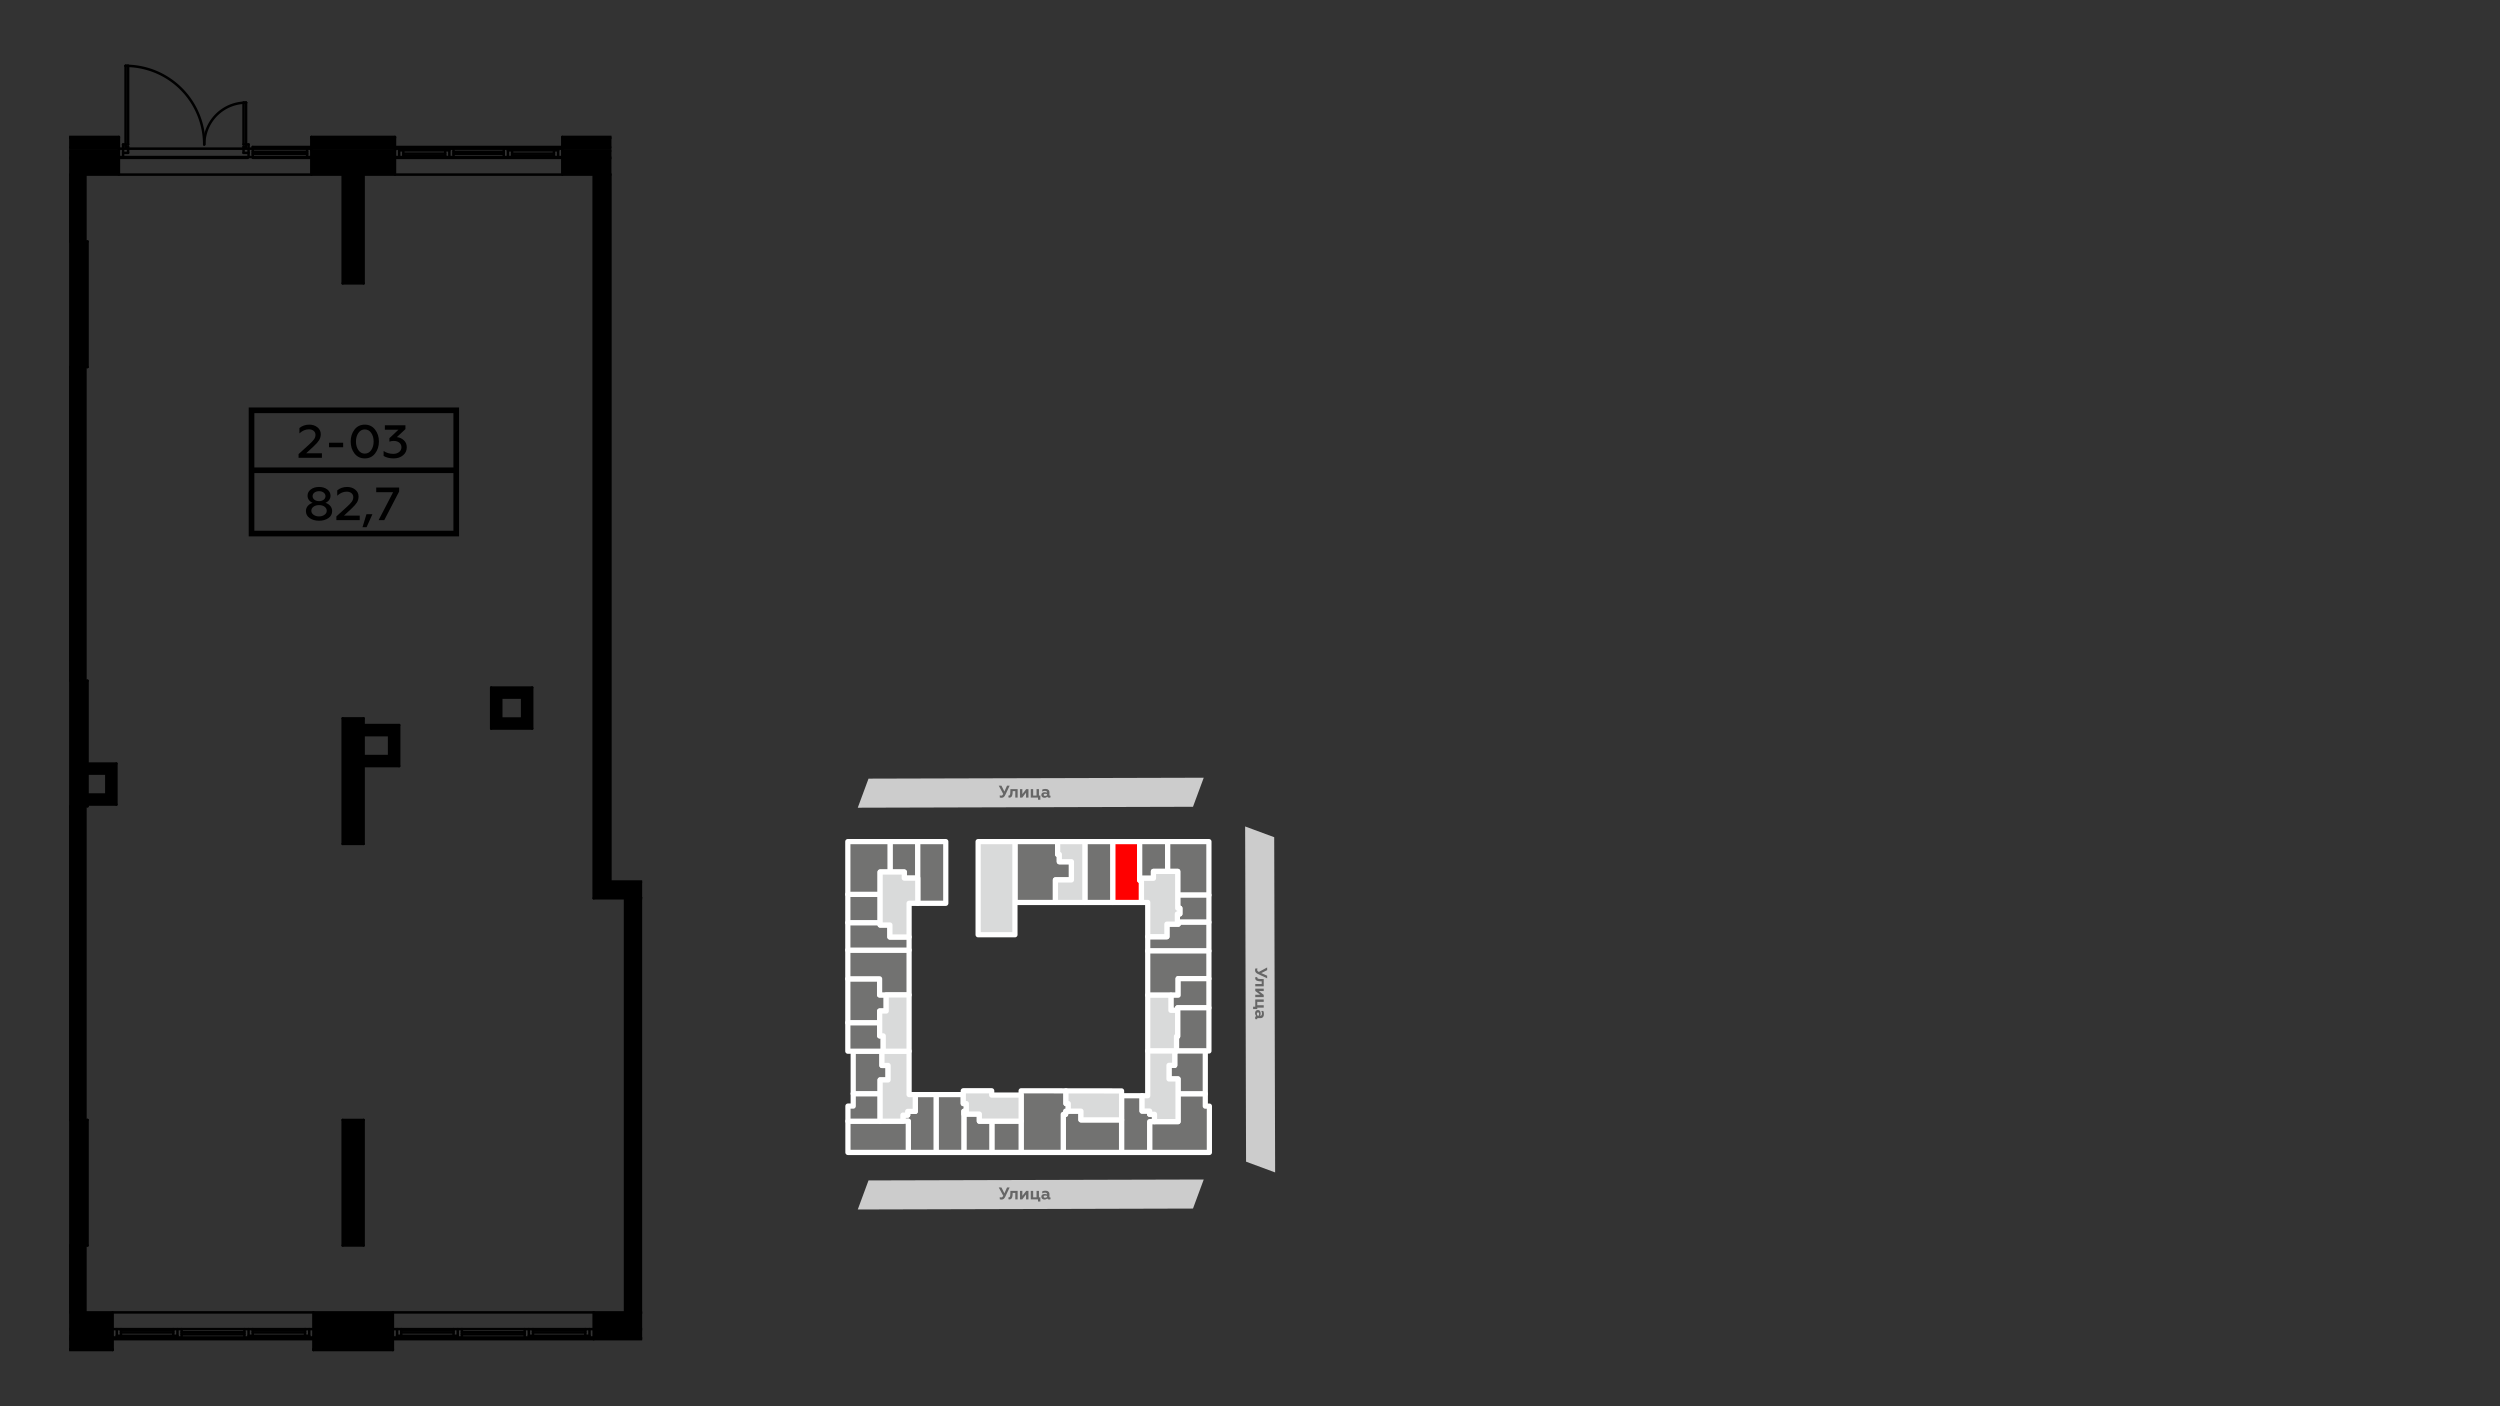 <?xml version="1.0" encoding="UTF-8"?>
<!DOCTYPE svg PUBLIC "-//W3C//DTD SVG 1.1//EN" "http://www.w3.org/Graphics/SVG/1.1/DTD/svg11.dtd">
<!-- Creator: CorelDRAW 2020 (64-Bit) -->
<svg xmlns="http://www.w3.org/2000/svg" xml:space="preserve" width="100%" height="100%" version="1.1" style="shape-rendering:geometricPrecision; text-rendering:geometricPrecision; image-rendering:optimizeQuality; fill-rule:evenodd; clip-rule:evenodd"
viewBox="0 0 13933.7 7837.7"
 xmlns:xlink="http://www.w3.org/1999/xlink"
 xmlns:xodm="http://www.corel.com/coreldraw/odm/2003">
 <rect x="0" y="0" width="13933.7" height="7837.7" fill="#333333" stroke="none"/>
 <defs>
  <style type="text/css">
   <![CDATA[
    .str0 {stroke:white;stroke-width:29.03;stroke-linecap:square;stroke-linejoin:round;stroke-miterlimit:7.661}
    .fil5 {fill:black}
    .fil2 {fill:#727271}
    .fil0 {fill:#CCCCCC}
    .fil4 {fill:#D9DADA}
    .fil3 {fill:red}
    .fil6 {fill:black;fill-rule:nonzero}
    .fil1 {fill:#666666;fill-rule:nonzero}
   ]]>
  </style>
 </defs>
 <g id="Слой_x0020_1">
  <g id="_1942916696544">
   <g>
    <polygon class="fil0" points="6944.91,6474.6 6939.72,4606.23 7101.72,4666.15 7106.91,6534.52 "/>
    <g>
     <path class="fil1" d="M6995.02 5407.75c0,8.99 5.25,15.73 15.74,20.61l51.71 24.35 0 -14.61 -32.6 -14.62 32.6 -16.48 0 -14.99 -46.46 25.1c-3.37,-1.87 -6,-3.74 -7.12,-5.24 -1.13,-1.5 -1.87,-3.75 -1.87,-6.75 0,-2.99 0.74,-5.24 1.87,-7.49l-11.99 0c-1.13,1.87 -1.88,5.24 -1.88,10.12z"/>
     <path id="_1" class="fil1" d="M7032.12 5484.19l-35.97 0 0 13.12 47.21 0 0 -40.47 -13.86 -0.38c-7.87,0 -11.99,-0.37 -16.11,-1.5 -4.5,-1.12 -6,-3 -6,-5.99 0,-1.13 0,-2.25 0.37,-3l-10.86 0c-0.75,1.12 -1.13,3 -1.13,5.24 0.38,9.37 5.25,13.87 13.49,16.12 5.62,1.5 9.75,1.87 16.49,2.25l6.37 0 0 14.61z"/>
     <polygon id="_2" class="fil1" points="6996.15,5523.16 7023.88,5544.15 6996.15,5544.15 6996.15,5557.64 7043.36,5557.64 7043.36,5544.9 7015.63,5523.54 7043.36,5523.54 7043.36,5510.42 6996.15,5510.42 "/>
     <polygon id="_3" class="fil1" points="6984.16,5623.96 7007.39,5623.96 7007.39,5616.09 7043.36,5616.09 7043.36,5602.6 7007.39,5602.6 7007.39,5583.87 7043.36,5583.87 7043.36,5570.38 6996.15,5570.38 6996.15,5610.85 6984.16,5610.85 "/>
     <path id="_4" class="fil1" d="M7006.64 5677.92c0,-2.25 1.12,-3.37 3.37,-3.37l16.12 0c5.62,0 10.11,-2.25 13.49,-6.37 3.37,-3.75 4.87,-9.37 4.87,-16.11 0,-6.75 -1.13,-12.74 -3.75,-17.62l-11.24 0c3,4.5 4.12,9.37 4.12,14.24 0,8.62 -3,12.74 -8.99,12.74l-1.13 0c1.88,-3.74 2.63,-8.24 2.63,-13.86 0,-4.87 -1.13,-9.37 -3.75,-13.12 -2.62,-3.37 -6.75,-5.24 -11.62,-5.24 -9.37,0 -15.74,7.12 -15.74,17.24 0,6.74 2.25,11.99 6.37,16.48 -4.12,1.5 -5.99,5.25 -5.99,10.5 0,2.99 0.75,5.62 1.87,7.11l9.75 0c-0.38,-0.74 -0.38,-1.49 -0.38,-2.62zm3.37 -16.49c-2.99,-2.62 -4.87,-5.99 -4.87,-10.86 0,-4.87 2.25,-8.25 6.37,-8.25 3.75,0 6,3.38 6,9.37 0,3.75 -0.75,6.75 -2.63,9.74l-4.87 0z"/>
    </g>
   </g>
   <g>
    <polygon class="fil0" points="6649.1,4496.57 4780.73,4501.76 4840.65,4339.77 6709.02,4334.58 "/>
    <g>
     <path class="fil1" d="M5582.25 4446.46c8.99,0 15.73,-5.24 20.61,-15.74l24.35 -51.71 -14.61 0 -14.62 32.6 -16.48 -32.6 -14.99 0 25.1 46.47c-1.87,3.37 -3.74,5.99 -5.24,7.12 -1.5,1.12 -3.75,1.87 -6.75,1.87 -2.99,0 -5.24,-0.75 -7.49,-1.87l0 11.99c1.87,1.12 5.24,1.87 10.12,1.87z"/>
     <path id="_1_0" class="fil1" d="M5658.69 4409.36l0 35.98 13.11 0 0 -47.22 -40.47 0 -0.37 13.87c0,7.87 -0.37,11.99 -1.5,16.11 -1.12,4.5 -3,6 -5.99,6 -1.13,0 -2.25,0 -3,-0.38l0 10.87c1.12,0.75 3,1.12 5.24,1.12 9.37,-0.37 13.87,-5.24 16.12,-13.49 1.5,-5.62 1.87,-9.74 2.25,-16.49l0 -6.37 14.61 0z"/>
     <polygon id="_2_1" class="fil1" points="5697.66,4445.34 5718.65,4417.61 5718.65,4445.34 5732.14,4445.34 5732.14,4398.12 5719.39,4398.12 5698.04,4425.85 5698.04,4398.12 5684.92,4398.12 5684.92,4445.34 "/>
     <polygon id="_3_2" class="fil1" points="5798.46,4457.33 5798.46,4434.1 5790.59,4434.1 5790.59,4398.12 5777.1,4398.12 5777.1,4434.1 5758.37,4434.1 5758.37,4398.12 5744.88,4398.12 5744.88,4445.34 5785.35,4445.34 5785.35,4457.33 "/>
     <path id="_4_3" class="fil1" d="M5852.42 4434.85c-2.25,0 -3.37,-1.13 -3.37,-3.38l0 -16.11c0,-5.62 -2.25,-10.12 -6.37,-13.49 -3.75,-3.37 -9.37,-4.87 -16.11,-4.87 -6.75,0 -12.74,1.12 -17.62,3.75l0 11.24c4.5,-3 9.37,-4.12 14.24,-4.12 8.62,0 12.74,2.99 12.74,8.99l0 1.12c-3.74,-1.87 -8.24,-2.62 -13.86,-2.62 -4.87,0 -9.37,1.12 -13.12,3.75 -3.37,2.62 -5.24,6.74 -5.24,11.61 0,9.37 7.12,15.74 17.23,15.74 6.75,0 12,-2.25 16.49,-6.37 1.5,4.12 5.25,6 10.49,6 3,0 5.63,-0.75 7.12,-1.88l0 -9.74c-0.74,0.38 -1.49,0.38 -2.62,0.38zm-16.49 -3.38c-2.62,3 -5.99,4.87 -10.86,4.87 -4.87,0 -8.25,-2.24 -8.25,-6.37 0,-3.74 3.38,-5.99 9.37,-5.99 3.75,0 6.75,0.75 9.74,2.62l0 4.87z"/>
    </g>
   </g>
   <polygon class="fil2 str0" points="5656.73,4690.59 5656.73,5029.78 5882.44,5029.78 5882.44,4904.07 5971.62,4904.07 5971.62,4802.76 5904.13,4802.76 5904.13,4761.99 5894.65,4761.99 5894.65,4690.59 "/>
   <polygon class="fil2 str0" points="6046.57,4690.59 6046.57,5029.78 6202.68,5029.78 6202.68,4690.59 "/>
   <polygon class="fil3 str0" points="6202.68,4690.59 6202.68,5029.78 6361.83,5029.78 6361.83,4906.44 6352.06,4906.44 6352.06,4894.98 6352.06,4690.59 "/>
   <polygon class="fil2 str0" points="6352.06,4690.59 6352.06,4894.98 6428.82,4894.98 6428.82,4856.66 6508.2,4856.66 6508.2,4690.59 "/>
   <polygon class="fil2 str0" points="6508.2,4690.59 6508.2,4856.66 6564.02,4856.66 6564.02,4988.87 6737.89,4988.87 6737.89,4690.59 "/>
   <polygon class="fil2 str0" points="6737.89,4988.87 6564.02,4988.87 6564.02,5061.81 6575.88,5061.81 6575.88,5093.69 6562.07,5093.57 6562.07,5140.08 6566.99,5140.08 6737.89,5140.08 "/>
   <polygon class="fil2 str0" points="6737.89,5140.08 6566.99,5140.08 6566.99,5150.76 6503.78,5150.76 6503.78,5220.65 6396.8,5220.65 6396.8,5300.14 6737.89,5300.14 "/>
   <polygon class="fil2 str0" points="6737.89,5300.14 6396.8,5300.14 6396.8,5546.61 6526.08,5546.61 6566.39,5546.61 6566.39,5454.54 6737.89,5454.54 "/>
   <polygon class="fil2 str0" points="6737.89,5454.54 6566.39,5454.54 6566.39,5546.61 6526.08,5546.61 6526.08,5631.08 6563.55,5631.08 6563.55,5616.85 6737.89,5616.85 "/>
   <polygon class="fil2 str0" points="6737.89,5616.85 6563.55,5616.85 6563.55,5631.08 6563.55,5776.13 6557.08,5776.13 6557.08,5857.61 6660.44,5857.61 6717.67,5857.61 6737.89,5857.61 "/>
   <polygon class="fil2 str0" points="6660.44,5857.61 6557.08,5857.61 6547.24,5857.61 6547.24,5937.66 6515.4,5937.66 6515.4,6013.57 6565.8,6013.57 6565.8,6097.18 6717.67,6097.18 6717.67,5857.61 "/>
   <polygon class="fil2 str0" points="6717.67,6097.18 6565.8,6097.18 6565.8,6251.36 6434.51,6251.36 6407.47,6251.36 6407.47,6423.09 6740.5,6423.09 6740.5,6165.02 6717.67,6165.02 "/>
   <polygon class="fil2 str0" points="6434.51,6251.36 6434.51,6210.33 6407.47,6210.33 6407.47,6192.54 6365.36,6192.54 6365.36,6106.91 6251.06,6106.91 6251.06,6241.4 6251.06,6423.09 6407.47,6423.09 6407.47,6251.36 "/>
   <polygon class="fil2 str0" points="6251.06,6423.09 6251.06,6241.4 6024.63,6241.4 6024.63,6193.01 5953.95,6193.01 5940.07,6193.01 5939.24,6193.01 5939.24,6210.8 5925.96,6210.8 5925.96,6423.09 "/>
   <polygon class="fil2 str0" points="5925.96,6423.09 5925.96,6210.8 5939.24,6210.8 5939.24,6193.01 5940.07,6193.01 5953.95,6193.01 5953.95,6150.79 5941.04,6150.79 5941.04,6079.79 5691.33,6079.47 5691.33,6248.72 5691.33,6423.09 "/>
   <polygon class="fil2 str0" points="5691.33,6423.09 5691.33,6248.72 5528.05,6248.72 5528.05,6249.11 5528.05,6423.09 "/>
   <polygon class="fil2 str0" points="5528.05,6423.09 5528.05,6249.11 5458.4,6249.11 5458.4,6209.38 5372.09,6209.38 5372.09,6423.09 "/>
   <polygon class="fil2 str0" points="5372.09,6423.09 5372.09,6209.38 5372.09,6193.48 5385.85,6193.48 5385.85,6150.79 5368.86,6150.79 5368.86,6100.62 5217.36,6100.62 5217.36,6423.09 "/>
   <polygon class="fil2 str0" points="5217.36,6423.09 5217.36,6100.62 5101.27,6100.62 5101.27,6194.5 5058.99,6194.5 5058.99,6215.07 5032.54,6215.07 5032.54,6248.96 5062.38,6248.96 5062.38,6423.09 "/>
   <polygon class="fil2 str0" points="5062.38,6423.09 5062.38,6248.96 5032.54,6248.96 4905.4,6248.96 4725.96,6248.96 4725.96,6423.09 "/>
   <polygon class="fil2 str0" points="4905.4,6248.96 4905.4,6095.57 4755.38,6095.57 4755.38,6164.78 4725.96,6164.78 4725.96,6248.96 "/>
   <polygon class="fil2 str0" points="4755.38,6095.57 4905.4,6095.57 4905.4,6018.91 4949.73,6018.91 4949.73,5938.38 4915.49,5938.38 4915.49,5858.79 4755.38,5858.79 "/>
   <polygon class="fil2 str0" points="4755.38,5858.79 4915.49,5858.79 4922.71,5858.79 4922.71,5773.4 4902.91,5773.4 4902.91,5699.87 4725.34,5699.87 4725.34,5858.79 4755.38,5858.71 "/>
   <polygon class="fil2 str0" points="4725.34,5699.87 4902.91,5699.87 4902.91,5634.88 4939.3,5634.88 4939.3,5545.22 4902.44,5545.22 4902.44,5455.52 4725.34,5455.52 "/>
   <polygon class="fil2 str0" points="4725.34,5455.52 4902.44,5455.52 4902.44,5545.22 4939.3,5545.22 5066.82,5545.22 5066.82,5295.4 4725.34,5295.4 "/>
   <polygon class="fil2 str0" points="4725.34,5295.4 5066.82,5295.4 5066.82,5222.51 4959.84,5222.51 4959.84,5155.5 4905.4,5155.5 4905.4,5142.57 4725.34,5142.57 "/>
   <polygon class="fil2 str0" points="4725.34,5142.57 4905.4,5142.57 4905.4,4984.97 4905.4,4984.74 4725.34,4984.74 "/>
   <polygon class="fil2 str0" points="4725.34,4984.74 4905.4,4984.74 4905.4,4860.19 4961.89,4860.19 4961.89,4690.59 4725.34,4690.59 "/>
   <polygon class="fil2 str0" points="4961.89,4690.59 4961.89,4860.19 5040.02,4860.19 5040.02,4894.11 5115.15,4894.11 5115.15,4690.59 "/>
   <polygon class="fil2 str0" points="5115.15,4690.59 5115.15,4894.11 5115.15,5034.53 5271.28,5034.53 5271.28,4690.59 "/>
   <polygon class="fil4 str0" points="5451.56,4690.59 5451.56,5209.82 5656.73,5209.82 5656.73,5030.73 5656.73,5029.78 5656.73,4690.59 "/>
   <polygon class="fil4 str0" points="5882.44,4904.07 5882.44,5029.78 6046.57,5029.78 6046.57,4690.59 5894.65,4690.59 5894.65,4761.99 5904.13,4761.99 5904.13,4802.76 5971.62,4802.76 5971.62,4904.07 "/>
   <polygon class="fil4 str0" points="6361.83,4906.44 6361.83,5029.78 6396.8,5029.78 6396.8,5220.65 6503.78,5220.65 6503.78,5150.76 6566.99,5150.76 6566.99,5140.08 6562.07,5140.08 6562.07,5093.57 6575.88,5093.69 6575.88,5061.81 6564.02,5061.81 6564.02,4988.87 6564.02,4856.66 6508.2,4856.66 6428.82,4856.66 6428.82,4894.98 6352.06,4894.98 6352.06,4906.44 "/>
   <polygon class="fil4 str0" points="6526.08,5546.61 6396.8,5546.61 6396.8,5857.61 6547.24,5857.61 6557.08,5857.61 6557.08,5776.13 6563.55,5776.13 6563.55,5631.08 6526.08,5631.08 "/>
   <polygon class="fil4 str0" points="6547.24,5857.61 6396.8,5857.61 6396.8,6106.91 6365.36,6106.91 6365.36,6192.54 6407.47,6192.54 6407.47,6210.33 6434.51,6210.33 6434.51,6251.36 6565.8,6251.36 6565.8,6097.18 6565.8,6013.57 6515.4,6013.57 6515.4,5937.66 6547.24,5937.66 "/>
   <polygon class="fil4 str0" points="6251.06,6080.2 5941.04,6079.79 5941.04,6150.79 5953.95,6150.79 5953.95,6193.01 6024.63,6193.01 6024.63,6241.4 6251.06,6241.4 6251.06,6106.91 "/>
   <polygon class="fil4 str0" points="5101.27,6194.5 5101.27,6100.62 5066.82,6100.62 5066.82,5858.79 4922.71,5858.79 4915.49,5858.79 4915.49,5938.38 4949.73,5938.38 4949.73,6018.91 4905.4,6018.91 4905.4,6095.57 4905.4,6248.96 5032.54,6248.96 5032.54,6215.07 5058.99,6215.07 5058.99,6194.5 "/>
   <polygon class="fil4 str0" points="4922.71,5858.79 5066.82,5858.79 5066.82,5545.22 4939.3,5545.22 4939.3,5634.88 4902.91,5634.88 4902.91,5699.87 4902.91,5773.4 4922.71,5773.4 "/>
   <polygon class="fil4 str0" points="4959.84,5222.51 5066.82,5222.51 5066.82,5034.53 5115.15,5034.53 5115.15,4894.11 5040.02,4894.11 5040.02,4860.19 4961.89,4860.19 4905.4,4860.19 4905.4,4984.74 4905.4,4984.97 4905.4,5142.57 4905.4,5155.5 4959.84,5155.5 "/>
   <polygon class="fil4 str0" points="5385.85,6150.79 5368.86,6150.79 5368.86,6079.39 5527.2,6079.39 5527.2,6103.35 5691.28,6103.35 5691.28,6248.72 5458.4,6248.72 5458.4,6209.38 5372.09,6209.38 5372.09,6193.48 5385.85,6193.48 "/>
   <g>
    <polygon class="fil0" points="6649.1,6735.9 4780.73,6741.09 4840.65,6579.1 6709.02,6573.91 "/>
    <g>
     <path class="fil1" d="M5582.25 6685.79c8.99,0 15.73,-5.25 20.61,-15.74l24.35 -51.71 -14.61 0 -14.62 32.6 -16.48 -32.6 -14.99 0 25.1 46.47c-1.87,3.37 -3.74,5.99 -5.24,7.12 -1.5,1.12 -3.75,1.87 -6.75,1.87 -2.99,0 -5.24,-0.75 -7.49,-1.87l0 11.99c1.87,1.12 5.24,1.87 10.12,1.87z"/>
     <path id="_1_4" class="fil1" d="M5658.69 6648.69l0 35.98 13.11 0 0 -47.22 -40.47 0 -0.37 13.87c0,7.87 -0.37,11.99 -1.5,16.11 -1.12,4.5 -3,5.99 -5.99,5.99 -1.13,0 -2.25,0 -3,-0.37l0 10.87c1.12,0.75 3,1.12 5.24,1.12 9.37,-0.37 13.87,-5.25 16.12,-13.49 1.5,-5.62 1.87,-9.74 2.25,-16.49l0 -6.37 14.61 0z"/>
     <polygon id="_2_5" class="fil1" points="5697.66,6684.67 5718.65,6656.94 5718.65,6684.67 5732.14,6684.67 5732.14,6637.45 5719.39,6637.45 5698.04,6665.18 5698.04,6637.45 5684.92,6637.45 5684.92,6684.67 "/>
     <polygon id="_3_6" class="fil1" points="5798.46,6696.66 5798.46,6673.42 5790.59,6673.42 5790.59,6637.45 5777.1,6637.45 5777.1,6673.42 5758.37,6673.42 5758.37,6637.45 5744.88,6637.45 5744.88,6684.67 5785.35,6684.67 5785.35,6696.66 "/>
     <path id="_4_7" class="fil1" d="M5852.42 6674.17c-2.25,0 -3.37,-1.12 -3.37,-3.37l0 -16.11c0,-5.62 -2.25,-10.12 -6.37,-13.49 -3.75,-3.37 -9.37,-4.87 -16.11,-4.87 -6.75,0 -12.74,1.12 -17.62,3.74l0 11.25c4.5,-3 9.37,-4.13 14.24,-4.13 8.62,0 12.74,3 12.74,9l0 1.12c-3.74,-1.87 -8.24,-2.62 -13.86,-2.62 -4.87,0 -9.37,1.12 -13.12,3.75 -3.37,2.62 -5.24,6.74 -5.24,11.61 0,9.37 7.12,15.74 17.23,15.74 6.75,0 12,-2.25 16.49,-6.37 1.5,4.12 5.25,6 10.49,6 3,0 5.63,-0.75 7.12,-1.88l0 -9.74c-0.74,0.37 -1.49,0.37 -2.62,0.37zm-16.49 -3.37c-2.62,3 -5.99,4.87 -10.86,4.87 -4.87,0 -8.25,-2.25 -8.25,-6.37 0,-3.74 3.38,-5.99 9.37,-5.99 3.75,0 6.75,0.75 9.74,2.62l0 4.87z"/>
    </g>
   </g>
  </g>
  <g id="_1942872113472">
   <polygon class="fil5" points="385.15,973.14 476.15,973.14 662.66,973.14 662.66,879.89 385.15,879.89 "/>
   <polygon class="fil5" points="385.15,879.89 662.66,879.89 662.66,875.23 662.66,837.92 385.15,837.92 "/>
   <polygon class="fil5" points="385.15,823.94 662.66,823.94 662.66,767.98 385.15,767.98 "/>
   <polygon class="fil5" points="385.15,1346.17 476.15,1346.17 476.15,973.14 385.15,973.14 "/>
   <polygon class="fil5" points="385.15,2045.59 476.15,2045.59 487.8,2045.59 487.8,1346.17 476.15,1346.17 385.15,1346.17 "/>
   <polygon class="fil5" points="1735.1,879.89 1735.1,973.14 1909.97,973.14 1909.97,879.89 "/>
   <polygon class="fil5" points="1735.1,837.92 1735.1,875.23 1735.1,879.89 1909.97,879.89 2026.53,879.89 2201.38,879.89 2201.38,875.23 2201.38,837.92 "/>
   <polygon class="fil5" points="1735.1,823.94 2201.38,823.94 2201.38,819.27 2201.38,767.98 1735.1,767.98 1735.1,819.27 "/>
   <polygon class="fil5" points="1909.97,879.89 1909.97,973.14 1909.97,1579.31 2026.53,1579.31 2026.53,973.14 2026.53,879.89 "/>
   <polygon class="fil5" points="2026.53,879.89 2026.53,973.14 2201.38,973.14 2201.38,879.89 "/>
   <polygon class="fil5" points="385.15,3794.14 476.15,3794.14 476.15,2045.59 385.15,2045.59 "/>
   <polygon class="fil5" points="385.15,4493.57 476.15,4493.57 487.8,4493.57 487.8,4484.25 487.8,4428.29 487.8,4311.72 487.8,4255.77 487.8,3794.14 476.15,3794.14 385.15,3794.14 "/>
   <polygon class="fil5" points="487.8,4255.77 487.8,4311.72 592.71,4311.72 592.71,4428.29 487.8,4428.29 487.8,4484.25 648.66,4484.25 648.66,4255.77 "/>
   <polygon class="fil5" points="385.15,6242.13 476.15,6242.13 476.15,4493.57 385.15,4493.57 "/>
   <polygon class="fil5" points="1909.97,4003.97 1909.97,4703.39 2026.53,4703.39 2026.53,4269.76 2026.53,4213.8 2026.53,4097.24 2026.53,4041.28 2026.53,4003.97 "/>
   <polygon class="fil5" points="2026.53,4041.28 2026.53,4097.24 2168.75,4097.24 2168.75,4213.8 2026.53,4213.8 2026.53,4269.76 2224.71,4269.76 2224.71,4041.28 "/>
   <polygon class="fil5" points="3483.66,5006.49 3483.66,7314.58 3576.91,7314.58 3576.91,5006.49 3579.09,5006.49 3579.09,4913.22 3402.06,4913.22 3402.06,4819.97 3402.06,4764.02 3402.06,973.14 3308.81,973.14 3308.81,5006.49 "/>
   <polygon class="fil5" points="3308.81,7314.58 3308.81,7407.83 3579.09,7407.83 3579.09,7314.58 3576.91,7314.58 3483.66,7314.58 "/>
   <polygon class="fil5" points="3579.09,7407.83 3308.81,7407.83 3308.81,7454.46 3308.81,7459.12 3579.09,7459.12 "/>
   <polygon class="fil5" points="2189.73,7463.79 1746.76,7463.79 1746.76,7519.74 2189.73,7519.74 "/>
   <polygon class="fil5" points="2189.73,7407.83 1746.76,7407.83 1746.76,7449.79 2189.73,7449.79 "/>
   <polygon class="fil5" points="2189.73,7314.58 1746.76,7314.58 1746.76,7407.83 2189.73,7407.83 "/>
   <polygon class="fil5" points="1909.97,6242.13 1909.97,6941.55 2026.53,6941.55 2026.53,6242.13 "/>
   <polygon class="fil5" points="385.15,6941.55 476.15,6941.55 487.8,6941.55 487.8,6242.13 476.15,6242.13 385.15,6242.13 "/>
   <polygon class="fil5" points="385.15,7314.58 476.15,7314.58 476.15,6941.55 385.15,6941.55 "/>
   <polygon class="fil5" points="385.15,7407.83 627.68,7407.83 627.68,7314.58 476.15,7314.58 385.15,7314.58 "/>
   <polygon class="fil5" points="627.68,7407.83 385.15,7407.83 385.15,7449.79 627.68,7449.79 "/>
   <polygon class="fil5" points="627.68,7463.79 385.15,7463.79 385.15,7519.74 627.68,7519.74 "/>
   <path class="fil5" d="M2737.61 3832.17l0 228.48 228.48 0 0 -228.48 -228.48 0zm172.52 55.95l0 116.58 -116.56 0 0 -116.58 116.56 0z"/>
   <polygon class="fil5" points="3407.91,973.14 3407.91,879.89 3133.95,879.89 3133.95,973.14 3308.81,973.14 3402.06,973.14 "/>
   <polygon class="fil5" points="3407.91,879.89 3407.91,837.92 3133.95,837.92 3133.95,875.23 3133.95,879.89 "/>
   <polygon class="fil5" points="3407.91,823.94 3407.91,767.98 3133.95,767.98 3133.95,819.27 3133.95,823.94 "/>
   <path class="fil6" d="M385.15 2038.58l102.65 0c3.86,0 7.01,3.15 7.01,7.01 0,3.87 -3.15,7.02 -7.01,7.02l-102.65 0 0 -14.03z"/>
   <g>
    <path class="fil6" d="M494.81 2045.59c0,3.87 -3.14,7.01 -7.01,7.01 -3.87,0 -7.01,-3.14 -7.01,-7.01l14.02 0zm0 -699.42l0 699.42 -14.02 0 0 -699.42 14.02 0zm-14.02 0c0,-3.87 3.14,-7.01 7.01,-7.01 3.87,0 7.01,3.14 7.01,7.01l-14.02 0z"/>
   </g>
   <path class="fil6" d="M487.8 1339.16c3.86,0 7.01,3.15 7.01,7.01 0,3.86 -3.15,7.01 -7.01,7.01l-102.65 0 0 -14.02 102.65 0z"/>
   <g>
    <path class="fil6" d="M1909.96 1586.32c-3.87,0 -7.01,-3.14 -7.01,-7.01 0,-3.87 3.14,-7.01 7.01,-7.01l0 14.02zm116.57 0l-116.57 0 0 -14.02 116.57 0 0 14.02zm0 -14.02c3.87,0 7.01,3.14 7.01,7.01 0,3.87 -3.14,7.01 -7.01,7.01l0 -14.02z"/>
   </g>
   <g>
    <path class="fil6" d="M2033.54 1579.31c0,3.87 -3.14,7.01 -7.01,7.01 -3.87,0 -7.01,-3.14 -7.01,-7.01l14.02 0zm0 -699.42l0 699.42 -14.02 0 0 -699.42 14.02 0zm-14.02 0c0,-3.87 3.14,-7.01 7.01,-7.01 3.87,0 7.01,3.14 7.01,7.01l-14.02 0z"/>
   </g>
   <g>
    <path class="fil6" d="M1902.95 879.89c0,-3.87 3.14,-7.01 7.01,-7.01 3.87,0 7.01,3.14 7.01,7.01l-14.02 0zm0 699.42l0 -699.42 14.02 0 0 699.42 -14.02 0zm14.02 0c0,3.87 -3.14,7.01 -7.01,7.01 -3.87,0 -7.01,-3.14 -7.01,-7.01l14.02 0z"/>
   </g>
   <g>
    <path class="fil6" d="M1909.96 4710.41c-3.87,0 -7.01,-3.14 -7.01,-7.01 0,-3.87 3.14,-7.01 7.01,-7.01l0 14.02zm116.57 0l-116.57 0 0 -14.02 116.57 0 0 14.02zm0 -14.02c3.87,0 7.01,3.14 7.01,7.01 0,3.87 -3.14,7.01 -7.01,7.01l0 -14.02z"/>
   </g>
   <g>
    <path class="fil6" d="M2033.54 4703.4c0,3.87 -3.14,7.01 -7.01,7.01 -3.87,0 -7.01,-3.14 -7.01,-7.01l14.02 0zm0 -699.42l0 699.42 -14.02 0 0 -699.42 14.02 0zm-14.02 0c0,-3.87 3.14,-7.01 7.01,-7.01 3.87,0 7.01,3.14 7.01,7.01l-14.02 0z"/>
   </g>
   <g>
    <path class="fil6" d="M2026.53 3996.97c3.87,0 7.01,3.14 7.01,7.01 0,3.87 -3.14,7.01 -7.01,7.01l0 -14.02zm-116.57 0l116.57 0 0 14.02 -116.57 0 0 -14.02zm0 14.02c-3.87,0 -7.01,-3.14 -7.01,-7.01 0,-3.87 3.14,-7.01 7.01,-7.01l0 14.02z"/>
   </g>
   <g>
    <path class="fil6" d="M1902.95 4003.98c0,-3.87 3.14,-7.01 7.01,-7.01 3.87,0 7.01,3.14 7.01,7.01l-14.02 0zm0 699.42l0 -699.42 14.02 0 0 699.42 -14.02 0zm14.02 0c0,3.87 -3.14,7.01 -7.01,7.01 -3.87,0 -7.01,-3.14 -7.01,-7.01l14.02 0z"/>
   </g>
   <g>
    <path class="fil6" d="M1909.96 6948.56c-3.87,0 -7.01,-3.14 -7.01,-7.01 0,-3.87 3.14,-7.01 7.01,-7.01l0 14.02zm116.57 0l-116.57 0 0 -14.02 116.57 0 0 14.02zm0 -14.02c3.87,0 7.01,3.14 7.01,7.01 0,3.87 -3.14,7.01 -7.01,7.01l0 -14.02z"/>
   </g>
   <g>
    <path class="fil6" d="M2033.54 6941.55c0,3.87 -3.14,7.01 -7.01,7.01 -3.87,0 -7.01,-3.14 -7.01,-7.01l14.02 0zm0 -699.42l0 699.42 -14.02 0 0 -699.42 14.02 0zm-14.02 0c0,-3.87 3.14,-7.01 7.01,-7.01 3.87,0 7.01,3.14 7.01,7.01l-14.02 0z"/>
   </g>
   <g>
    <path class="fil6" d="M2026.53 6235.12c3.87,0 7.01,3.14 7.01,7.01 0,3.87 -3.14,7.01 -7.01,7.01l0 -14.02zm-116.57 0l116.57 0 0 14.02 -116.57 0 0 -14.02zm0 14.02c-3.87,0 -7.01,-3.14 -7.01,-7.01 0,-3.87 3.14,-7.01 7.01,-7.01l0 14.02z"/>
   </g>
   <g>
    <path class="fil6" d="M1902.95 6242.13c0,-3.87 3.14,-7.01 7.01,-7.01 3.87,0 7.01,3.14 7.01,7.01l-14.02 0zm0 699.42l0 -699.42 14.02 0 0 699.42 -14.02 0zm14.02 0c0,3.87 -3.14,7.01 -7.01,7.01 -3.87,0 -7.01,-3.14 -7.01,-7.01l14.02 0z"/>
   </g>
   <path class="fil6" d="M385.15 6934.54l102.65 0c3.86,0 7.01,3.15 7.01,7.01 0,3.86 -3.15,7.01 -7.01,7.01l-102.65 0 0 -14.02z"/>
   <g>
    <path class="fil6" d="M494.81 6941.55c0,3.87 -3.14,7.01 -7.01,7.01 -3.87,0 -7.01,-3.14 -7.01,-7.01l14.02 0zm0 -699.42l0 699.42 -14.02 0 0 -699.42 14.02 0zm-14.02 0c0,-3.87 3.14,-7.01 7.01,-7.01 3.87,0 7.01,3.14 7.01,7.01l-14.02 0z"/>
   </g>
   <path class="fil6" d="M487.8 6235.12c3.86,0 7.01,3.15 7.01,7.01 0,3.86 -3.15,7.01 -7.01,7.01l-102.65 0 0 -14.02 102.65 0z"/>
   <path class="fil6" d="M385.15 4486.56l102.65 0c3.86,0 7.01,3.14 7.01,7.01 0,3.86 -3.15,7.01 -7.01,7.01l-102.65 0 0 -14.02z"/>
   <g>
    <path class="fil6" d="M494.81 4493.57c0,3.87 -3.14,7.01 -7.01,7.01 -3.87,0 -7.01,-3.14 -7.01,-7.01l14.02 0zm0 -699.42l0 699.42 -14.02 0 0 -699.42 14.02 0zm-14.02 0c0,-3.87 3.14,-7.01 7.01,-7.01 3.87,0 7.01,3.14 7.01,7.01l-14.02 0z"/>
   </g>
   <path class="fil6" d="M487.8 3787.13c3.86,0 7.01,3.15 7.01,7.01 0,3.87 -3.15,7.01 -7.01,7.01l-102.65 0 0 -14.02 102.65 0z"/>
   <g>
    <path class="fil6" d="M669.67 973.14c0,3.87 -3.14,7.01 -7.01,7.01 -3.87,0 -7.01,-3.14 -7.01,-7.01l14.02 0zm0 -209.82l0 209.82 -14.02 0 0 -209.82 14.02 0zm-14.02 0c0,-3.87 3.14,-7.01 7.01,-7.01 3.87,0 7.01,3.14 7.01,7.01l-14.02 0z"/>
   </g>
   <g>
    <path class="fil6" d="M1728.1 763.32c0,-3.87 3.14,-7.01 7.01,-7.01 3.87,0 7.01,3.14 7.01,7.01l-14.02 0zm0 209.82l0 -209.82 14.02 0 0 209.82 -14.02 0zm14.02 0c0,3.87 -3.14,7.01 -7.01,7.01 -3.87,0 -7.01,-3.14 -7.01,-7.01l14.02 0z"/>
   </g>
   <path class="fil6" d="M1909.97 966.13c3.86,0 7.01,3.15 7.01,7.01 0,3.86 -3.15,7.01 -7.01,7.01l-1524.82 0 0 -14.02 1524.82 0z"/>
   <path class="fil5" d="M3407.91 886.9l0 -14.02 -1994.54 0c-3.86,0 -7.01,3.15 -7.01,7.01 0,3.86 3.15,7.01 7.01,7.01l1994.54 0z"/>
   <path class="fil5" d="M3407.91 980.15l0 -14.02 -1381.38 0c-3.86,0 -7.01,3.15 -7.01,7.01 0,3.86 3.15,7.01 7.01,7.01l1381.38 0z"/>
   <g>
    <path class="fil6" d="M3308.81 5013.49c-3.87,0 -7.01,-3.14 -7.01,-7.01 0,-3.87 3.14,-7.01 7.01,-7.01l0 14.02zm174.85 0l-174.85 0 0 -14.02 174.85 0 0 14.02zm0 -14.02c3.87,0 7.01,3.14 7.01,7.01 0,3.87 -3.14,7.01 -7.01,7.01l0 -14.02z"/>
   </g>
   <g>
    <path class="fil6" d="M3409.07 4913.23c0,3.87 -3.14,7.01 -7.01,7.01 -3.87,0 -7.01,-3.14 -7.01,-7.01l14.02 0zm0 -3940.09l0 3940.09 -14.02 0 0 -3940.09 14.02 0zm-14.02 0c0,-3.87 3.14,-7.01 7.01,-7.01 3.87,0 7.01,3.14 7.01,7.01l-14.02 0z"/>
   </g>
   <g>
    <path class="fil6" d="M3476.65 5006.48c0,-3.87 3.14,-7.01 7.01,-7.01 3.87,0 7.01,3.14 7.01,7.01l-14.02 0zm0 2308.1l0 -2308.1 14.02 0 0 2308.1 -14.02 0zm14.02 0c0,3.87 -3.14,7.01 -7.01,7.01 -3.87,0 -7.01,-3.14 -7.01,-7.01l14.02 0z"/>
   </g>
   <path class="fil6" d="M3579.09 7321.25c-0.68,0.21 -1.41,0.34 -2.18,0.34 -3.86,0 -7.01,-3.15 -7.01,-7.01l0 -2308.09c0,-3.87 3.15,-7.01 7.01,-7.01 0.77,0 1.5,0.12 2.18,0.34l0 2321.43z"/>
   <path class="fil6" d="M385.15 966.5c2.77,0.94 4.75,3.57 4.75,6.64l0 373.03c0,3.07 -1.98,5.7 -4.75,6.64l0 -386.31z"/>
   <g>
    <path class="fil6" d="M483.15 1346.17c0,3.87 -3.14,7.01 -7.01,7.01 -3.87,0 -7.01,-3.14 -7.01,-7.01l14.02 0zm0 -373.03l0 373.03 -14.02 0 0 -373.03 14.02 0zm-14.02 0c0,-3.87 3.14,-7.01 7.01,-7.01 3.87,0 7.01,3.14 7.01,7.01l-14.02 0z"/>
   </g>
   <path class="fil6" d="M385.15 2038.95c2.77,0.95 4.75,3.57 4.75,6.64l0 1748.55c0,3.08 -1.98,5.7 -4.75,6.65l0 -1761.84z"/>
   <g>
    <path class="fil6" d="M483.15 3794.15c0,3.87 -3.14,7.01 -7.01,7.01 -3.87,0 -7.01,-3.14 -7.01,-7.01l14.02 0zm0 -1748.56l0 1748.56 -14.02 0 0 -1748.56 14.02 0zm-14.02 0c0,-3.87 3.14,-7.01 7.01,-7.01 3.87,0 7.01,3.14 7.01,7.01l-14.02 0z"/>
   </g>
   <path class="fil6" d="M385.15 4486.93c2.77,0.94 4.75,3.56 4.75,6.64l0 1748.56c0,3.07 -1.98,5.7 -4.75,6.64l0 -1761.84z"/>
   <g>
    <path class="fil6" d="M483.15 6242.13c0,3.87 -3.14,7.01 -7.01,7.01 -3.87,0 -7.01,-3.14 -7.01,-7.01l14.02 0zm0 -1748.56l0 1748.56 -14.02 0 0 -1748.56 14.02 0zm-14.02 0c0,-3.87 3.14,-7.01 7.01,-7.01 3.87,0 7.01,3.14 7.01,7.01l-14.02 0z"/>
   </g>
   <path class="fil6" d="M385.15 6934.91c2.77,0.94 4.75,3.57 4.75,6.64l0 373.03c0,3.07 -1.98,5.7 -4.75,6.64l0 -386.31z"/>
   <g>
    <path class="fil6" d="M483.15 7314.58c0,3.87 -3.14,7.01 -7.01,7.01 -3.87,0 -7.01,-3.14 -7.01,-7.01l14.02 0zm0 -373.03l0 373.03 -14.02 0 0 -373.03 14.02 0zm-14.02 0c0,-3.87 3.14,-7.01 7.01,-7.01 3.87,0 7.01,3.14 7.01,7.01l-14.02 0z"/>
   </g>
   <g>
    <path class="fil6" d="M2793.57 3895.14c-3.87,0 -7.01,-3.14 -7.01,-7.01 0,-3.87 3.14,-7.01 7.01,-7.01l0 14.02zm116.57 0l-116.57 0 0 -14.02 116.57 0 0 14.02zm0 -14.02c3.87,0 7.01,3.14 7.01,7.01 0,3.87 -3.14,7.01 -7.01,7.01l0 -14.02z"/>
   </g>
   <g>
    <path class="fil6" d="M2966.09 3825.16c3.87,0 7.01,3.14 7.01,7.01 0,3.87 -3.14,7.01 -7.01,7.01l0 -14.02zm-228.48 0l228.48 0 0 14.02 -228.48 0 0 -14.02zm0 14.02c-3.87,0 -7.01,-3.14 -7.01,-7.01 0,-3.87 3.14,-7.01 7.01,-7.01l0 14.02z"/>
   </g>
   <g>
    <path class="fil6" d="M2800.58 4004.7c0,3.87 -3.14,7.01 -7.01,7.01 -3.87,0 -7.01,-3.14 -7.01,-7.01l14.02 0zm0 -116.57l0 116.57 -14.02 0 0 -116.57 14.02 0zm-14.02 0c0,-3.87 3.14,-7.01 7.01,-7.01 3.87,0 7.01,3.14 7.01,7.01l-14.02 0z"/>
   </g>
   <g>
    <path class="fil6" d="M2730.6 3832.17c0,-3.87 3.14,-7.01 7.01,-7.01 3.87,0 7.01,3.14 7.01,7.01l-14.02 0zm0 228.48l0 -228.48 14.02 0 0 228.48 -14.02 0zm14.02 0c0,3.87 -3.14,7.01 -7.01,7.01 -3.87,0 -7.01,-3.14 -7.01,-7.01l14.02 0z"/>
   </g>
   <g>
    <path class="fil6" d="M2910.14 3997.69c3.87,0 7.01,3.14 7.01,7.01 0,3.87 -3.14,7.01 -7.01,7.01l0 -14.02zm-116.57 0l116.57 0 0 14.02 -116.57 0 0 -14.02zm0 14.02c-3.87,0 -7.01,-3.14 -7.01,-7.01 0,-3.87 3.14,-7.01 7.01,-7.01l0 14.02z"/>
   </g>
   <g>
    <path class="fil6" d="M2737.61 4067.66c-3.87,0 -7.01,-3.14 -7.01,-7.01 0,-3.87 3.14,-7.01 7.01,-7.01l0 14.02zm228.48 0l-228.48 0 0 -14.02 228.48 0 0 14.02zm0 -14.02c3.87,0 7.01,3.14 7.01,7.01 0,3.87 -3.14,7.01 -7.01,7.01l0 -14.02z"/>
   </g>
   <g>
    <path class="fil6" d="M2903.13 3888.13c0,-3.87 3.14,-7.01 7.01,-7.01 3.87,0 7.01,3.14 7.01,7.01l-14.02 0zm0 116.57l0 -116.57 14.02 0 0 116.57 -14.02 0zm14.02 0c0,3.87 -3.14,7.01 -7.01,7.01 -3.87,0 -7.01,-3.14 -7.01,-7.01l14.02 0z"/>
   </g>
   <g>
    <path class="fil6" d="M2973.1 4060.65c0,3.87 -3.14,7.01 -7.01,7.01 -3.87,0 -7.01,-3.14 -7.01,-7.01l14.02 0zm0 -228.48l0 228.48 -14.02 0 0 -228.48 14.02 0zm-14.02 0c0,-3.87 3.14,-7.01 7.01,-7.01 3.87,0 7.01,3.14 7.01,7.01l-14.02 0z"/>
   </g>
   <g>
    <path class="fil6" d="M2026.53 4104.24c-3.87,0 -7.01,-3.14 -7.01,-7.01 0,-3.87 3.14,-7.01 7.01,-7.01l0 14.02zm142.22 0l-142.22 0 0 -14.02 142.22 0 0 14.02zm0 -14.02c3.87,0 7.01,3.14 7.01,7.01 0,3.87 -3.14,7.01 -7.01,7.01l0 -14.02z"/>
   </g>
   <g>
    <path class="fil6" d="M2224.7 4034.27c3.87,0 7.01,3.14 7.01,7.01 0,3.87 -3.14,7.01 -7.01,7.01l0 -14.02zm-198.17 0l198.17 0 0 14.02 -198.17 0 0 -14.02zm0 14.02c-3.87,0 -7.01,-3.14 -7.01,-7.01 0,-3.87 3.14,-7.01 7.01,-7.01l0 14.02z"/>
   </g>
   <g>
    <path class="fil6" d="M2161.74 4097.23c0,-3.87 3.14,-7.01 7.01,-7.01 3.87,0 7.01,3.14 7.01,7.01l-14.02 0zm0 116.57l0 -116.57 14.02 0 0 116.57 -14.02 0zm14.02 0c0,3.87 -3.14,7.01 -7.01,7.01 -3.87,0 -7.01,-3.14 -7.01,-7.01l14.02 0z"/>
   </g>
   <g>
    <path class="fil6" d="M2231.71 4269.76c0,3.87 -3.14,7.01 -7.01,7.01 -3.87,0 -7.01,-3.14 -7.01,-7.01l14.02 0zm0 -228.48l0 228.48 -14.02 0 0 -228.48 14.02 0zm-14.02 0c0,-3.87 3.14,-7.01 7.01,-7.01 3.87,0 7.01,3.14 7.01,7.01l-14.02 0z"/>
   </g>
   <g>
    <path class="fil6" d="M2168.75 4206.79c3.87,0 7.01,3.14 7.01,7.01 0,3.87 -3.14,7.01 -7.01,7.01l0 -14.02zm-142.22 0l142.22 0 0 14.02 -142.22 0 0 -14.02zm0 14.02c-3.87,0 -7.01,-3.14 -7.01,-7.01 0,-3.87 3.14,-7.01 7.01,-7.01l0 14.02z"/>
   </g>
   <g>
    <path class="fil6" d="M2026.53 4276.77c-3.87,0 -7.01,-3.14 -7.01,-7.01 0,-3.87 3.14,-7.01 7.01,-7.01l0 14.02zm198.17 0l-198.17 0 0 -14.02 198.17 0 0 14.02zm0 -14.02c3.87,0 7.01,3.14 7.01,7.01 0,3.87 -3.14,7.01 -7.01,7.01l0 -14.02z"/>
   </g>
   <g>
    <path class="fil6" d="M487.8 4318.73c-3.87,0 -7.01,-3.14 -7.01,-7.01 0,-3.87 3.14,-7.01 7.01,-7.01l0 14.02zm104.91 0l-104.91 0 0 -14.02 104.91 0 0 14.02zm0 -14.02c3.87,0 7.01,3.14 7.01,7.01 0,3.87 -3.14,7.01 -7.01,7.01l0 -14.02z"/>
   </g>
   <g>
    <path class="fil6" d="M648.67 4248.76c3.87,0 7.01,3.14 7.01,7.01 0,3.87 -3.14,7.01 -7.01,7.01l0 -14.02zm-160.87 0l160.87 0 0 14.02 -160.87 0 0 -14.02zm0 14.02c-3.87,0 -7.01,-3.14 -7.01,-7.01 0,-3.87 3.14,-7.01 7.01,-7.01l0 14.02z"/>
   </g>
   <g>
    <path class="fil6" d="M585.7 4311.72c0,-3.87 3.14,-7.01 7.01,-7.01 3.87,0 7.01,3.14 7.01,7.01l-14.02 0zm0 116.57l0 -116.57 14.02 0 0 116.57 -14.02 0zm14.02 0c0,3.87 -3.14,7.01 -7.01,7.01 -3.87,0 -7.01,-3.14 -7.01,-7.01l14.02 0z"/>
   </g>
   <g>
    <path class="fil6" d="M655.68 4484.25c0,3.87 -3.14,7.01 -7.01,7.01 -3.87,0 -7.01,-3.14 -7.01,-7.01l14.02 0zm0 -228.48l0 228.48 -14.02 0 0 -228.48 14.02 0zm-14.02 0c0,-3.87 3.14,-7.01 7.01,-7.01 3.87,0 7.01,3.14 7.01,7.01l-14.02 0z"/>
   </g>
   <g>
    <path class="fil6" d="M592.71 4421.28c3.87,0 7.01,3.14 7.01,7.01 0,3.87 -3.14,7.01 -7.01,7.01l0 -14.02zm-104.91 0l104.91 0 0 14.02 -104.91 0 0 -14.02zm0 14.02c-3.87,0 -7.01,-3.14 -7.01,-7.01 0,-3.87 3.14,-7.01 7.01,-7.01l0 14.02z"/>
   </g>
   <g>
    <path class="fil6" d="M487.8 4491.26c-3.87,0 -7.01,-3.14 -7.01,-7.01 0,-3.87 3.14,-7.01 7.01,-7.01l0 14.02zm160.87 0l-160.87 0 0 -14.02 160.87 0 0 14.02zm0 -14.02c3.87,0 7.01,3.14 7.01,7.01 0,3.87 -3.14,7.01 -7.01,7.01l0 -14.02z"/>
   </g>
   <path class="fil6" d="M385.15 3731.56c2.77,0.94 4.75,3.57 4.75,6.64 0,3.07 -1.98,5.7 -4.75,6.64l0 -13.28z"/>
   <g>
    <path class="fil6" d="M3315.82 5006.48c0,3.87 -3.14,7.01 -7.01,7.01 -3.87,0 -7.01,-3.14 -7.01,-7.01l14.02 0zm0 -4033.34l0 4033.34 -14.02 0 0 -4033.34 14.02 0zm-14.02 0c0,-3.87 3.14,-7.01 7.01,-7.01 3.87,0 7.01,3.14 7.01,7.01l-14.02 0z"/>
   </g>
   <g>
    <path class="fil6" d="M1378.42 819.24c0,3.87 -3.14,7.01 -7.01,7.01 -3.87,0 -7.01,-3.14 -7.01,-7.01l14.02 0zm0 -247.13l0 247.13 -14.02 0 0 -247.13 14.02 0zm-14.02 0c0,-3.87 3.14,-7.01 7.01,-7.01 3.87,0 7.01,3.14 7.01,7.01l-14.02 0z"/>
   </g>
   <g>
    <path class="fil6" d="M1357.42 858.89c-3.87,0 -7.01,-3.14 -7.01,-7.01 0,-3.87 3.14,-7.01 7.01,-7.01l0 14.02zm27.97 0l-27.97 0 0 -14.02 27.97 0 0 14.02zm0 -14.02c3.87,0 7.01,3.14 7.01,7.01 0,3.87 -3.14,7.01 -7.01,7.01l0 -14.02z"/>
   </g>
   <g>
    <path class="fil6" d="M1350.41 819.24c0,-3.87 3.14,-7.01 7.01,-7.01 3.87,0 7.01,3.14 7.01,7.01l-14.02 0zm0 32.64l0 -32.64 14.02 0 0 32.64 -14.02 0zm14.02 0c0,3.87 -3.14,7.01 -7.01,7.01 -3.87,0 -7.01,-3.14 -7.01,-7.01l14.02 0z"/>
   </g>
   <g>
    <path class="fil6" d="M1357.42 826.25c-3.87,0 -7.01,-3.14 -7.01,-7.01 0,-3.87 3.14,-7.01 7.01,-7.01l0 14.02zm13.99 0l-13.99 0 0 -14.02 13.99 0 0 14.02zm0 -14.02c3.87,0 7.01,3.14 7.01,7.01 0,3.87 -3.14,7.01 -7.01,7.01l0 -14.02z"/>
   </g>
   <g>
    <path class="fil6" d="M1357.42 812.26c-3.87,0 -7.01,-3.14 -7.01,-7.01 0,-3.87 3.14,-7.01 7.01,-7.01l0 14.02zm27.97 0l-27.97 0 0 -14.02 27.97 0 0 14.02zm0 -14.02c3.87,0 7.01,3.14 7.01,7.01 0,3.87 -3.14,7.01 -7.01,7.01l0 -14.02z"/>
   </g>
   <g>
    <path class="fil6" d="M1350.41 572.11c0,-3.87 3.14,-7.01 7.01,-7.01 3.87,0 7.01,3.14 7.01,7.01l-14.02 0zm0 233.14l0 -233.14 14.02 0 0 233.14 -14.02 0zm14.02 0c0,3.87 -3.14,7.01 -7.01,7.01 -3.87,0 -7.01,-3.14 -7.01,-7.01l14.02 0z"/>
   </g>
   <g>
    <path class="fil6" d="M1371.41 565.1c3.87,0 7.01,3.14 7.01,7.01 0,3.87 -3.14,7.01 -7.01,7.01l0 -14.02zm-13.99 0l13.99 0 0 14.02 -13.99 0 0 -14.02zm0 14.02c-3.87,0 -7.01,-3.14 -7.01,-7.01 0,-3.87 3.14,-7.01 7.01,-7.01l0 14.02z"/>
   </g>
   <g>
    <path class="fil6" d="M1371.41 565.1c3.87,0 7.01,3.14 7.01,7.01 0,3.87 -3.14,7.01 -7.01,7.01l0 -14.02zm-159.9 80.25l-9.92 -9.92 0 0 4.27 -4.16 4.36 -4.05 4.45 -3.93 4.54 -3.81 4.62 -3.69 4.7 -3.57 4.78 -3.45 4.86 -3.32 4.93 -3.2 5 -3.09 5.08 -2.94 5.13 -2.83 5.21 -2.7 5.28 -2.57 5.32 -2.44 5.38 -2.31 5.44 -2.17 5.5 -2.04 5.53 -1.91 5.59 -1.77 5.63 -1.63 5.68 -1.51 5.72 -1.36 5.75 -1.22 5.78 -1.09 5.83 -0.94 5.85 -0.8 5.86 -0.66 5.92 -0.51 5.92 -0.36 5.94 -0.23 5.97 -0.07 0 14.02 -5.61 0.07 -5.6 0.21 -5.58 0.34 -5.56 0.49 -5.54 0.62 -5.51 0.74 -5.47 0.9 -5.46 1.01 -5.41 1.16 -5.38 1.28 -5.34 1.41 -5.31 1.55 -5.27 1.67 -5.21 1.79 -5.18 1.92 -5.12 2.05 -5.06 2.17 -5.02 2.3 -4.96 2.41 -4.89 2.54 -4.85 2.67 -4.78 2.78 -4.7 2.89 -4.65 3.02 -4.58 3.14 -4.5 3.23 -4.42 3.37 -4.36 3.47 -4.26 3.59 -4.19 3.71 -4.12 3.81 -4.01 3.92 0 0zm-66.24 159.9l-14.02 0 0.07 -5.97 0.23 -5.94 0.36 -5.92 0.51 -5.91 0.66 -5.88 0.81 -5.84 0.93 -5.82 1.09 -5.78 1.22 -5.76 1.36 -5.72 1.51 -5.68 1.63 -5.62 1.77 -5.59 1.91 -5.55 2.05 -5.49 2.17 -5.43 2.31 -5.38 2.44 -5.33 2.57 -5.27 2.7 -5.2 2.82 -5.14 2.95 -5.08 3.08 -5.01 3.21 -4.93 3.31 -4.85 3.46 -4.79 3.57 -4.7 3.69 -4.62 3.81 -4.54 3.93 -4.45 4.05 -4.36 4.16 -4.27 9.92 9.92 -3.92 4.01 -3.81 4.12 -3.71 4.19 -3.59 4.26 -3.47 4.36 -3.37 4.42 -3.24 4.51 -3.13 4.57 -3.01 4.65 -2.9 4.71 -2.79 4.78 -2.66 4.84 -2.54 4.9 -2.41 4.95 -2.3 5.03 -2.17 5.06 -2.05 5.13 -1.93 5.17 -1.79 5.21 -1.67 5.27 -1.55 5.3 -1.41 5.34 -1.28 5.38 -1.16 5.42 -1.01 5.44 -0.89 5.48 -0.75 5.52 -0.62 5.54 -0.49 5.55 -0.34 5.58 -0.21 5.6 -0.07 5.61zm0 0c0,3.87 -3.14,7.01 -7.01,7.01 -3.87,0 -7.01,-3.14 -7.01,-7.01l14.02 0z"/>
   </g>
   <g>
    <path class="fil6" d="M706.97 819.24c0,3.87 -3.14,7.01 -7.01,7.01 -3.87,0 -7.01,-3.14 -7.01,-7.01l14.02 0zm0 -452.3l0 452.3 -14.02 0 0 -452.3 14.02 0zm-14.02 0c0,-3.87 3.14,-7.01 7.01,-7.01 3.87,0 7.01,3.14 7.01,7.01l-14.02 0z"/>
   </g>
   <g>
    <path class="fil6" d="M685.97 812.26c-3.87,0 -7.01,-3.14 -7.01,-7.01 0,-3.87 3.14,-7.01 7.01,-7.01l0 14.02zm27.98 0l-27.98 0 0 -14.02 27.98 0 0 14.02zm0 -14.02c3.87,0 7.01,3.14 7.01,7.01 0,3.87 -3.14,7.01 -7.01,7.01l0 -14.02z"/>
   </g>
   <g>
    <path class="fil6" d="M713.95 844.87c3.87,0 7.01,3.14 7.01,7.01 0,3.87 -3.14,7.01 -7.01,7.01l0 -14.02zm-27.98 0l27.98 0 0 14.02 -27.98 0 0 -14.02zm0 14.02c-3.87,0 -7.01,-3.14 -7.01,-7.01 0,-3.87 3.14,-7.01 7.01,-7.01l0 14.02z"/>
   </g>
   <g>
    <path class="fil6" d="M706.94 819.24c0,-3.87 3.14,-7.01 7.01,-7.01 3.87,0 7.01,3.14 7.01,7.01l-14.02 0zm0 32.64l0 -32.64 14.02 0 0 32.64 -14.02 0zm14.02 0c0,3.87 -3.14,7.01 -7.01,7.01 -3.87,0 -7.01,-3.14 -7.01,-7.01l14.02 0z"/>
   </g>
   <g>
    <path class="fil6" d="M713.95 812.23c3.87,0 7.01,3.14 7.01,7.01 0,3.87 -3.14,7.01 -7.01,7.01l0 -14.02zm-13.99 0l13.99 0 0 14.02 -13.99 0 0 -14.02zm0 14.02c-3.87,0 -7.01,-3.14 -7.01,-7.01 0,-3.87 3.14,-7.01 7.01,-7.01l0 14.02z"/>
   </g>
   <g>
    <path class="fil6" d="M706.94 366.94c0,-3.87 3.14,-7.01 7.01,-7.01 3.87,0 7.01,3.14 7.01,7.01l-14.02 0zm0 438.31l0 -438.31 14.02 0 0 438.31 -14.02 0zm14.02 0c0,3.87 -3.14,7.01 -7.01,7.01 -3.87,0 -7.01,-3.14 -7.01,-7.01l14.02 0z"/>
   </g>
   <g>
    <path class="fil6" d="M699.96 373.95c-3.87,0 -7.01,-3.14 -7.01,-7.01 0,-3.87 3.14,-7.01 7.01,-7.01l0 14.02zm13.99 0l-13.99 0 0 -14.02 13.99 0 0 14.02zm0 -14.02c3.87,0 7.01,3.14 7.01,7.01 0,3.87 -3.14,7.01 -7.01,7.01l0 -14.02z"/>
   </g>
   <g>
    <path class="fil6" d="M1145.27 805.25c0,3.87 -3.14,7.01 -7.01,7.01 -3.87,0 -7.01,-3.14 -7.01,-7.01l14.02 0zm-140.34 -304.97l9.92 -9.92 0 0 7.72 7.92 7.51 8.08 7.28 8.25 7.07 8.42 6.84 8.56 6.62 8.72 6.41 8.87 6.16 9.01 5.94 9.14 5.71 9.28 5.46 9.41 5.24 9.53 5 9.65 4.77 9.77 4.52 9.88 4.28 9.99 4.03 10.07 3.79 10.19 3.54 10.28 3.29 10.35 3.03 10.45 2.78 10.52 2.53 10.6 2.26 10.67 2.02 10.72 1.74 10.79 1.49 10.86 1.22 10.9 0.94 10.94 0.68 10.99 0.42 11.03 0.13 11.05 -14.02 0 -0.13 -10.71 -0.4 -10.67 -0.66 -10.65 -0.92 -10.6 -1.18 -10.56 -1.43 -10.5 -1.7 -10.45 -1.94 -10.4 -2.2 -10.33 -2.45 -10.26 -2.7 -10.2 -2.93 -10.11 -3.19 -10.03 -3.42 -9.96 -3.67 -9.85 -3.91 -9.77 -4.14 -9.67 -4.38 -9.56 -4.61 -9.47 -4.84 -9.35 -5.08 -9.23 -5.3 -9.11 -5.53 -8.98 -5.74 -8.86 -5.98 -8.73 -6.19 -8.59 -6.42 -8.44 -6.62 -8.3 -6.85 -8.14 -7.06 -7.99 -7.27 -7.84 -7.48 -7.66 0 0zm-304.97 -126.33l0 -14.02 11.05 0.13 11.03 0.42 10.99 0.68 10.94 0.94 10.9 1.22 10.86 1.49 10.79 1.74 10.72 2.02 10.67 2.26 10.6 2.53 10.53 2.79 10.44 3.03 10.35 3.28 10.28 3.55 10.18 3.78 10.09 4.03 9.98 4.29 9.87 4.52 9.78 4.76 9.65 5.01 9.53 5.23 9.41 5.48 9.28 5.7 9.14 5.94 9.01 6.16 8.87 6.41 8.72 6.62 8.56 6.84 8.42 7.07 8.25 7.28 8.08 7.51 7.92 7.72 -9.92 9.92 -7.66 -7.48 -7.84 -7.27 -7.99 -7.06 -8.14 -6.85 -8.3 -6.62 -8.44 -6.42 -8.59 -6.19 -8.73 -5.98 -8.86 -5.74 -8.98 -5.54 -9.11 -5.3 -9.23 -5.07 -9.35 -4.85 -9.46 -4.6 -9.57 -4.38 -9.68 -4.15 -9.75 -3.91 -9.86 -3.66 -9.96 -3.43 -10.03 -3.18 -10.12 -2.95 -10.19 -2.69 -10.26 -2.45 -10.33 -2.2 -10.4 -1.94 -10.45 -1.7 -10.5 -1.43 -10.56 -1.18 -10.6 -0.92 -10.65 -0.66 -10.67 -0.4 -10.71 -0.13zm0 0c-3.87,0 -7.01,-3.14 -7.01,-7.01 0,-3.87 3.14,-7.01 7.01,-7.01l0 14.02z"/>
   </g>
   <g>
    <path class="fil6" d="M1704.78 828.6c0,-3.87 3.14,-7.01 7.01,-7.01 3.87,0 7.01,3.14 7.01,7.01l-14.02 0zm0 46.63l0 -46.63 14.02 0 0 46.63 -14.02 0zm14.02 0c0,3.87 -3.14,7.01 -7.01,7.01 -3.87,0 -7.01,-3.14 -7.01,-7.01l14.02 0z"/>
   </g>
   <g>
    <path class="fil6" d="M1408.71 864.75c-3.87,0 -7.01,-3.14 -7.01,-7.01 0,-3.87 3.14,-7.01 7.01,-7.01l0 14.02zm303.08 0l-303.08 0 0 -14.02 303.08 0 0 14.02zm0 -14.02c3.87,0 7.01,3.14 7.01,7.01 0,3.87 -3.14,7.01 -7.01,7.01l0 -14.02z"/>
   </g>
   <g>
    <path class="fil6" d="M1711.79 839.07c3.87,0 7.01,3.14 7.01,7.01 0,3.87 -3.14,7.01 -7.01,7.01l0 -14.02zm-303.08 0l303.08 0 0 14.02 -303.08 0 0 -14.02zm0 14.02c-3.87,0 -7.01,-3.14 -7.01,-7.01 0,-3.87 3.14,-7.01 7.01,-7.01l0 14.02z"/>
   </g>
   <g>
    <path class="fil6" d="M662.66 882.24c-3.87,0 -7.01,-3.14 -7.01,-7.01 0,-3.87 3.14,-7.01 7.01,-7.01l0 14.02zm1072.45 0l-1072.45 0 0 -14.02 1072.45 0 0 14.02zm0 -14.02c3.87,0 7.01,3.14 7.01,7.01 0,3.87 -3.14,7.01 -7.01,7.01l0 -14.02z"/>
   </g>
   <g>
    <path class="fil6" d="M692.98 875.23c0,3.87 -3.14,7.01 -7.01,7.01 -3.87,0 -7.01,-3.14 -7.01,-7.01l14.02 0zm0 -69.98l0 69.98 -14.02 0 0 -69.98 14.02 0zm-14.02 0c0,-3.87 3.14,-7.01 7.01,-7.01 3.87,0 7.01,3.14 7.01,7.01l-14.02 0z"/>
   </g>
   <g>
    <path class="fil6" d="M1735.11 821.59c3.87,0 7.01,3.14 7.01,7.01 0,3.87 -3.14,7.01 -7.01,7.01l0 -14.02zm-1072.45 0l1072.45 0 0 14.02 -1072.45 0 0 -14.02zm0 14.02c-3.87,0 -7.01,-3.14 -7.01,-7.01 0,-3.87 3.14,-7.01 7.01,-7.01l0 14.02z"/>
   </g>
   <g>
    <path class="fil6" d="M1378.38 805.25c0,-3.87 3.14,-7.01 7.01,-7.01 3.87,0 7.01,3.14 7.01,7.01l-14.02 0zm0 69.98l0 -69.98 14.02 0 0 69.98 -14.02 0zm14.02 0c0,3.87 -3.14,7.01 -7.01,7.01 -3.87,0 -7.01,-3.14 -7.01,-7.01l14.02 0z"/>
   </g>
   <g>
    <path class="fil6" d="M2481.16 849.56c3.87,0 7.01,3.14 7.01,7.01 0,3.87 -3.14,7.01 -7.01,7.01l0 -14.02zm-233.14 0l233.14 0 0 14.02 -233.14 0 0 -14.02zm0 14.02c-3.87,0 -7.01,-3.14 -7.01,-7.01 0,-3.87 3.14,-7.01 7.01,-7.01l0 14.02z"/>
   </g>
   <g>
    <path class="fil6" d="M2248.02 875.24c-3.87,0 -7.01,-3.14 -7.01,-7.01 0,-3.87 3.14,-7.01 7.01,-7.01l0 14.02zm233.14 0l-233.14 0 0 -14.02 233.14 0 0 14.02zm0 -14.02c3.87,0 7.01,3.14 7.01,7.01 0,3.87 -3.14,7.01 -7.01,7.01l0 -14.02z"/>
   </g>
   <g>
    <path class="fil6" d="M2474.15 837.92c0,-3.87 3.14,-7.01 7.01,-7.01 3.87,0 7.01,3.14 7.01,7.01l-14.02 0zm0 37.31l0 -37.31 14.02 0 0 37.31 -14.02 0zm14.02 0c0,3.87 -3.14,7.01 -7.01,7.01 -3.87,0 -7.01,-3.14 -7.01,-7.01l14.02 0z"/>
   </g>
   <g>
    <path class="fil6" d="M2255.03 875.23c0,3.87 -3.14,7.01 -7.01,7.01 -3.87,0 -7.01,-3.14 -7.01,-7.01l14.02 0zm0 -37.31l0 37.31 -14.02 0 0 -37.31 14.02 0zm-14.02 0c0,-3.87 3.14,-7.01 7.01,-7.01 3.87,0 7.01,3.14 7.01,7.01l-14.02 0z"/>
   </g>
   <g>
    <path class="fil6" d="M2504.47 830.91c3.87,0 7.01,3.14 7.01,7.01 0,3.87 -3.14,7.01 -7.01,7.01l0 -14.02zm-279.77 0l279.77 0 0 14.02 -279.77 0 0 -14.02zm0 14.02c-3.87,0 -7.01,-3.14 -7.01,-7.01 0,-3.87 3.14,-7.01 7.01,-7.01l0 14.02z"/>
   </g>
   <g>
    <path class="fil6" d="M3103.63 828.6c0,-3.87 3.14,-7.01 7.01,-7.01 3.87,0 7.01,3.14 7.01,7.01l-14.02 0zm0 46.63l0 -46.63 14.02 0 0 46.63 -14.02 0zm14.02 0c0,3.87 -3.14,7.01 -7.01,7.01 -3.87,0 -7.01,-3.14 -7.01,-7.01l14.02 0z"/>
   </g>
   <g>
    <path class="fil6" d="M2527.78 864.75c-3.87,0 -7.01,-3.14 -7.01,-7.01 0,-3.87 3.14,-7.01 7.01,-7.01l0 14.02zm279.77 0l-279.77 0 0 -14.02 279.77 0 0 14.02zm0 -14.02c3.87,0 7.01,3.14 7.01,7.01 0,3.87 -3.14,7.01 -7.01,7.01l0 -14.02z"/>
   </g>
   <g>
    <path class="fil6" d="M2807.55 839.07c3.87,0 7.01,3.14 7.01,7.01 0,3.87 -3.14,7.01 -7.01,7.01l0 -14.02zm-279.77 0l279.77 0 0 14.02 -279.77 0 0 -14.02zm0 14.02c-3.87,0 -7.01,-3.14 -7.01,-7.01 0,-3.87 3.14,-7.01 7.01,-7.01l0 14.02z"/>
   </g>
   <g>
    <path class="fil6" d="M2534.79 875.23c0,3.87 -3.14,7.01 -7.01,7.01 -3.87,0 -7.01,-3.14 -7.01,-7.01l14.02 0zm0 -46.63l0 46.63 -14.02 0 0 -46.63 14.02 0zm-14.02 0c0,-3.87 3.14,-7.01 7.01,-7.01 3.87,0 7.01,3.14 7.01,7.01l-14.02 0z"/>
   </g>
   <g>
    <path class="fil6" d="M2497.46 828.6c0,-3.87 3.14,-7.01 7.01,-7.01 3.87,0 7.01,3.14 7.01,7.01l-14.02 0zm0 46.63l0 -46.63 14.02 0 0 46.63 -14.02 0zm14.02 0c0,3.87 -3.14,7.01 -7.01,7.01 -3.87,0 -7.01,-3.14 -7.01,-7.01l14.02 0z"/>
   </g>
   <g>
    <path class="fil6" d="M3087.32 849.56c3.87,0 7.01,3.14 7.01,7.01 0,3.87 -3.14,7.01 -7.01,7.01l0 -14.02zm-233.14 0l233.14 0 0 14.02 -233.14 0 0 -14.02zm0 14.02c-3.87,0 -7.01,-3.14 -7.01,-7.01 0,-3.87 3.14,-7.01 7.01,-7.01l0 14.02z"/>
   </g>
   <g>
    <path class="fil6" d="M2854.18 875.24c-3.87,0 -7.01,-3.14 -7.01,-7.01 0,-3.87 3.14,-7.01 7.01,-7.01l0 14.02zm233.14 0l-233.14 0 0 -14.02 233.14 0 0 14.02zm0 -14.02c3.87,0 7.01,3.14 7.01,7.01 0,3.87 -3.14,7.01 -7.01,7.01l0 -14.02z"/>
   </g>
   <g>
    <path class="fil6" d="M3080.31 837.92c0,-3.87 3.14,-7.01 7.01,-7.01 3.87,0 7.01,3.14 7.01,7.01l-14.02 0zm0 37.31l0 -37.31 14.02 0 0 37.31 -14.02 0zm14.02 0c0,3.87 -3.14,7.01 -7.01,7.01 -3.87,0 -7.01,-3.14 -7.01,-7.01l14.02 0z"/>
   </g>
   <g>
    <path class="fil6" d="M2861.19 875.23c0,3.87 -3.14,7.01 -7.01,7.01 -3.87,0 -7.01,-3.14 -7.01,-7.01l14.02 0zm0 -37.31l0 37.31 -14.02 0 0 -37.31 14.02 0zm-14.02 0c0,-3.87 3.14,-7.01 7.01,-7.01 3.87,0 7.01,3.14 7.01,7.01l-14.02 0z"/>
   </g>
   <g>
    <path class="fil6" d="M3110.64 830.91c3.87,0 7.01,3.14 7.01,7.01 0,3.87 -3.14,7.01 -7.01,7.01l0 -14.02zm-279.77 0l279.77 0 0 14.02 -279.77 0 0 -14.02zm0 14.02c-3.87,0 -7.01,-3.14 -7.01,-7.01 0,-3.87 3.14,-7.01 7.01,-7.01l0 14.02z"/>
   </g>
   <g>
    <path class="fil6" d="M2837.88 875.23c0,3.87 -3.14,7.01 -7.01,7.01 -3.87,0 -7.01,-3.14 -7.01,-7.01l14.02 0zm0 -46.63l0 46.63 -14.02 0 0 -46.63 14.02 0zm-14.02 0c0,-3.87 3.14,-7.01 7.01,-7.01 3.87,0 7.01,3.14 7.01,7.01l-14.02 0z"/>
   </g>
   <g>
    <path class="fil6" d="M2800.54 828.6c0,-3.87 3.14,-7.01 7.01,-7.01 3.87,0 7.01,3.14 7.01,7.01l-14.02 0zm0 46.63l0 -46.63 14.02 0 0 46.63 -14.02 0zm14.02 0c0,3.87 -3.14,7.01 -7.01,7.01 -3.87,0 -7.01,-3.14 -7.01,-7.01l14.02 0z"/>
   </g>
   <g>
    <path class="fil6" d="M2201.39 882.24c-3.87,0 -7.01,-3.14 -7.01,-7.01 0,-3.87 3.14,-7.01 7.01,-7.01l0 14.02zm932.56 0l-932.56 0 0 -14.02 932.56 0 0 14.02zm0 -14.02c3.87,0 7.01,3.14 7.01,7.01 0,3.87 -3.14,7.01 -7.01,7.01l0 -14.02z"/>
   </g>
   <g>
    <path class="fil6" d="M2231.71 875.23c0,3.87 -3.14,7.01 -7.01,7.01 -3.87,0 -7.01,-3.14 -7.01,-7.01l14.02 0zm0 -46.63l0 46.63 -14.02 0 0 -46.63 14.02 0zm-14.02 0c0,-3.87 3.14,-7.01 7.01,-7.01 3.87,0 7.01,3.14 7.01,7.01l-14.02 0z"/>
   </g>
   <g>
    <path class="fil6" d="M3133.95 821.59c3.87,0 7.01,3.14 7.01,7.01 0,3.87 -3.14,7.01 -7.01,7.01l0 -14.02zm-932.56 0l932.56 0 0 14.02 -932.56 0 0 -14.02zm0 14.02c-3.87,0 -7.01,-3.14 -7.01,-7.01 0,-3.87 3.14,-7.01 7.01,-7.01l0 14.02z"/>
   </g>
   <g>
    <path class="fil6" d="M2970.75 7433.49c-3.87,0 -7.01,-3.14 -7.01,-7.01 0,-3.87 3.14,-7.01 7.01,-7.01l0 14.02zm291.43 0l-291.43 0 0 -14.02 291.43 0 0 14.02zm0 -14.02c3.87,0 7.01,3.14 7.01,7.01 0,3.87 -3.14,7.01 -7.01,7.01l0 -14.02z"/>
   </g>
   <g>
    <path class="fil6" d="M3262.18 7407.82c3.87,0 7.01,3.14 7.01,7.01 0,3.87 -3.14,7.01 -7.01,7.01l0 -14.02zm-291.43 0l291.43 0 0 14.02 -291.43 0 0 -14.02zm0 14.02c-3.87,0 -7.01,-3.14 -7.01,-7.01 0,-3.87 3.14,-7.01 7.01,-7.01l0 14.02z"/>
   </g>
   <g>
    <path class="fil6" d="M2977.76 7445.14c0,3.87 -3.14,7.01 -7.01,7.01 -3.87,0 -7.01,-3.14 -7.01,-7.01l14.02 0zm0 -37.31l0 37.31 -14.02 0 0 -37.31 14.02 0zm-14.02 0c0,-3.87 3.14,-7.01 7.01,-7.01 3.87,0 7.01,3.14 7.01,7.01l-14.02 0z"/>
   </g>
   <g>
    <path class="fil6" d="M2947.44 7452.15c-3.87,0 -7.01,-3.14 -7.01,-7.01 0,-3.87 3.14,-7.01 7.01,-7.01l0 14.02zm338.05 0l-338.05 0 0 -14.02 338.05 0 0 14.02zm0 -14.02c3.87,0 7.01,3.14 7.01,7.01 0,3.87 -3.14,7.01 -7.01,7.01l0 -14.02z"/>
   </g>
   <g>
    <path class="fil6" d="M3255.17 7407.83c0,-3.87 3.14,-7.01 7.01,-7.01 3.87,0 7.01,3.14 7.01,7.01l-14.02 0zm0 37.31l0 -37.31 14.02 0 0 37.31 -14.02 0zm14.02 0c0,3.87 -3.14,7.01 -7.01,7.01 -3.87,0 -7.01,-3.14 -7.01,-7.01l14.02 0z"/>
   </g>
   <g>
    <path class="fil6" d="M2189.73 7461.47c-3.87,0 -7.01,-3.14 -7.01,-7.01 0,-3.87 3.14,-7.01 7.01,-7.01l0 14.02zm1119.08 0l-1119.08 0 0 -14.02 1119.08 0 0 14.02zm0 -14.02c3.87,0 7.01,3.14 7.01,7.01 0,3.87 -3.14,7.01 -7.01,7.01l0 -14.02z"/>
   </g>
   <g>
    <path class="fil6" d="M2220.05 7454.46c0,3.87 -3.14,7.01 -7.01,7.01 -3.87,0 -7.01,-3.14 -7.01,-7.01l14.02 0zm0 -46.63l0 46.63 -14.02 0 0 -46.63 14.02 0zm-14.02 0c0,-3.87 3.14,-7.01 7.01,-7.01 3.87,0 7.01,3.14 7.01,7.01l-14.02 0z"/>
   </g>
   <g>
    <path class="fil6" d="M2924.12 7418.31c3.87,0 7.01,3.14 7.01,7.01 0,3.87 -3.14,7.01 -7.01,7.01l0 -14.02zm-349.71 0l349.71 0 0 14.02 -349.71 0 0 -14.02zm0 14.02c-3.87,0 -7.01,-3.14 -7.01,-7.01 0,-3.87 3.14,-7.01 7.01,-7.01l0 14.02z"/>
   </g>
   <g>
    <path class="fil6" d="M2574.41 7443.99c-3.87,0 -7.01,-3.14 -7.01,-7.01 0,-3.87 3.14,-7.01 7.01,-7.01l0 14.02zm349.71 0l-349.71 0 0 -14.02 349.71 0 0 14.02zm0 -14.02c3.87,0 7.01,3.14 7.01,7.01 0,3.87 -3.14,7.01 -7.01,7.01l0 -14.02z"/>
   </g>
   <g>
    <path class="fil6" d="M2917.11 7407.83c0,-3.87 3.14,-7.01 7.01,-7.01 3.87,0 7.01,3.14 7.01,7.01l-14.02 0zm0 46.63l0 -46.63 14.02 0 0 46.63 -14.02 0zm14.02 0c0,3.87 -3.14,7.01 -7.01,7.01 -3.87,0 -7.01,-3.14 -7.01,-7.01l14.02 0z"/>
   </g>
   <g>
    <path class="fil6" d="M2954.45 7454.46c0,3.87 -3.14,7.01 -7.01,7.01 -3.87,0 -7.01,-3.14 -7.01,-7.01l14.02 0zm0 -46.63l0 46.63 -14.02 0 0 -46.63 14.02 0zm-14.02 0c0,-3.87 3.14,-7.01 7.01,-7.01 3.87,0 7.01,3.14 7.01,7.01l-14.02 0z"/>
   </g>
   <g>
    <path class="fil6" d="M2236.36 7433.49c-3.87,0 -7.01,-3.14 -7.01,-7.01 0,-3.87 3.14,-7.01 7.01,-7.01l0 14.02zm291.42 0l-291.42 0 0 -14.02 291.42 0 0 14.02zm0 -14.02c3.87,0 7.01,3.14 7.01,7.01 0,3.87 -3.14,7.01 -7.01,7.01l0 -14.02z"/>
   </g>
   <g>
    <path class="fil6" d="M2527.78 7407.82c3.87,0 7.01,3.14 7.01,7.01 0,3.87 -3.14,7.01 -7.01,7.01l0 -14.02zm-291.42 0l291.42 0 0 14.02 -291.42 0 0 -14.02zm0 14.02c-3.87,0 -7.01,-3.14 -7.01,-7.01 0,-3.87 3.14,-7.01 7.01,-7.01l0 14.02z"/>
   </g>
   <g>
    <path class="fil6" d="M2243.37 7445.14c0,3.87 -3.14,7.01 -7.01,7.01 -3.87,0 -7.01,-3.14 -7.01,-7.01l14.02 0zm0 -37.31l0 37.31 -14.02 0 0 -37.31 14.02 0zm-14.02 0c0,-3.87 3.14,-7.01 7.01,-7.01 3.87,0 7.01,3.14 7.01,7.01l-14.02 0z"/>
   </g>
   <g>
    <path class="fil6" d="M2213.04 7452.15c-3.87,0 -7.01,-3.14 -7.01,-7.01 0,-3.87 3.14,-7.01 7.01,-7.01l0 14.02zm338.06 0l-338.06 0 0 -14.02 338.06 0 0 14.02zm0 -14.02c3.87,0 7.01,3.14 7.01,7.01 0,3.87 -3.14,7.01 -7.01,7.01l0 -14.02z"/>
   </g>
   <g>
    <path class="fil6" d="M2520.77 7407.83c0,-3.87 3.14,-7.01 7.01,-7.01 3.87,0 7.01,3.14 7.01,7.01l-14.02 0zm0 37.31l0 -37.31 14.02 0 0 37.31 -14.02 0zm14.02 0c0,3.87 -3.14,7.01 -7.01,7.01 -3.87,0 -7.01,-3.14 -7.01,-7.01l14.02 0z"/>
   </g>
   <g>
    <path class="fil6" d="M2544.09 7407.83c0,-3.87 3.14,-7.01 7.01,-7.01 3.87,0 7.01,3.14 7.01,7.01l-14.02 0zm0 46.63l0 -46.63 14.02 0 0 46.63 -14.02 0zm14.02 0c0,3.87 -3.14,7.01 -7.01,7.01 -3.87,0 -7.01,-3.14 -7.01,-7.01l14.02 0z"/>
   </g>
   <g>
    <path class="fil6" d="M2581.42 7454.46c0,3.87 -3.14,7.01 -7.01,7.01 -3.87,0 -7.01,-3.14 -7.01,-7.01l14.02 0zm0 -46.63l0 46.63 -14.02 0 0 -46.63 14.02 0zm-14.02 0c0,-3.87 3.14,-7.01 7.01,-7.01 3.87,0 7.01,3.14 7.01,7.01l-14.02 0z"/>
   </g>
   <g>
    <path class="fil6" d="M3278.48 7407.83c0,-3.87 3.14,-7.01 7.01,-7.01 3.87,0 7.01,3.14 7.01,7.01l-14.02 0zm0 46.63l0 -46.63 14.02 0 0 46.63 -14.02 0zm14.02 0c0,3.87 -3.14,7.01 -7.01,7.01 -3.87,0 -7.01,-3.14 -7.01,-7.01l14.02 0z"/>
   </g>
   <g>
    <path class="fil6" d="M1408.71 7433.49c-3.87,0 -7.01,-3.14 -7.01,-7.01 0,-3.87 3.14,-7.01 7.01,-7.01l0 14.02zm291.42 0l-291.42 0 0 -14.02 291.42 0 0 14.02zm0 -14.02c3.87,0 7.01,3.14 7.01,7.01 0,3.87 -3.14,7.01 -7.01,7.01l0 -14.02z"/>
   </g>
   <g>
    <path class="fil6" d="M1700.13 7407.82c3.87,0 7.01,3.14 7.01,7.01 0,3.87 -3.14,7.01 -7.01,7.01l0 -14.02zm-291.42 0l291.42 0 0 14.02 -291.42 0 0 -14.02zm0 14.02c-3.87,0 -7.01,-3.14 -7.01,-7.01 0,-3.87 3.14,-7.01 7.01,-7.01l0 14.02z"/>
   </g>
   <g>
    <path class="fil6" d="M1415.72 7445.14c0,3.87 -3.14,7.01 -7.01,7.01 -3.87,0 -7.01,-3.14 -7.01,-7.01l14.02 0zm0 -37.31l0 37.31 -14.02 0 0 -37.31 14.02 0zm-14.02 0c0,-3.87 3.14,-7.01 7.01,-7.01 3.87,0 7.01,3.14 7.01,7.01l-14.02 0z"/>
   </g>
   <g>
    <path class="fil6" d="M1385.39 7452.15c-3.87,0 -7.01,-3.14 -7.01,-7.01 0,-3.87 3.14,-7.01 7.01,-7.01l0 14.02zm338.06 0l-338.06 0 0 -14.02 338.06 0 0 14.02zm0 -14.02c3.87,0 7.01,3.14 7.01,7.01 0,3.87 -3.14,7.01 -7.01,7.01l0 -14.02z"/>
   </g>
   <g>
    <path class="fil6" d="M1693.12 7407.83c0,-3.87 3.14,-7.01 7.01,-7.01 3.87,0 7.01,3.14 7.01,7.01l-14.02 0zm0 37.31l0 -37.31 14.02 0 0 37.31 -14.02 0zm14.02 0c0,3.87 -3.14,7.01 -7.01,7.01 -3.87,0 -7.01,-3.14 -7.01,-7.01l14.02 0z"/>
   </g>
   <g>
    <path class="fil6" d="M627.69 7461.47c-3.87,0 -7.01,-3.14 -7.01,-7.01 0,-3.87 3.14,-7.01 7.01,-7.01l0 14.02zm1119.07 0l-1119.07 0 0 -14.02 1119.07 0 0 14.02zm0 -14.02c3.87,0 7.01,3.14 7.01,7.01 0,3.87 -3.14,7.01 -7.01,7.01l0 -14.02z"/>
   </g>
   <g>
    <path class="fil6" d="M658.01 7454.46c0,3.87 -3.14,7.01 -7.01,7.01 -3.87,0 -7.01,-3.14 -7.01,-7.01l14.02 0zm0 -46.63l0 46.63 -14.02 0 0 -46.63 14.02 0zm-14.02 0c0,-3.87 3.14,-7.01 7.01,-7.01 3.87,0 7.01,3.14 7.01,7.01l-14.02 0z"/>
   </g>
   <g>
    <path class="fil6" d="M1362.08 7418.31c3.87,0 7.01,3.14 7.01,7.01 0,3.87 -3.14,7.01 -7.01,7.01l0 -14.02zm-349.71 0l349.71 0 0 14.02 -349.71 0 0 -14.02zm0 14.02c-3.87,0 -7.01,-3.14 -7.01,-7.01 0,-3.87 3.14,-7.01 7.01,-7.01l0 14.02z"/>
   </g>
   <g>
    <path class="fil6" d="M1012.37 7443.99c-3.87,0 -7.01,-3.14 -7.01,-7.01 0,-3.87 3.14,-7.01 7.01,-7.01l0 14.02zm349.71 0l-349.71 0 0 -14.02 349.71 0 0 14.02zm0 -14.02c3.87,0 7.01,3.14 7.01,7.01 0,3.87 -3.14,7.01 -7.01,7.01l0 -14.02z"/>
   </g>
   <g>
    <path class="fil6" d="M1355.07 7407.83c0,-3.87 3.14,-7.01 7.01,-7.01 3.87,0 7.01,3.14 7.01,7.01l-14.02 0zm0 46.63l0 -46.63 14.02 0 0 46.63 -14.02 0zm14.02 0c0,3.87 -3.14,7.01 -7.01,7.01 -3.87,0 -7.01,-3.14 -7.01,-7.01l14.02 0z"/>
   </g>
   <g>
    <path class="fil6" d="M1392.4 7454.46c0,3.87 -3.14,7.01 -7.01,7.01 -3.87,0 -7.01,-3.14 -7.01,-7.01l14.02 0zm0 -46.63l0 46.63 -14.02 0 0 -46.63 14.02 0zm-14.02 0c0,-3.87 3.14,-7.01 7.01,-7.01 3.87,0 7.01,3.14 7.01,7.01l-14.02 0z"/>
   </g>
   <g>
    <path class="fil6" d="M674.31 7433.49c-3.87,0 -7.01,-3.14 -7.01,-7.01 0,-3.87 3.14,-7.01 7.01,-7.01l0 14.02zm291.43 0l-291.43 0 0 -14.02 291.43 0 0 14.02zm0 -14.02c3.87,0 7.01,3.14 7.01,7.01 0,3.87 -3.14,7.01 -7.01,7.01l0 -14.02z"/>
   </g>
   <g>
    <path class="fil6" d="M965.74 7407.82c3.87,0 7.01,3.14 7.01,7.01 0,3.87 -3.14,7.01 -7.01,7.01l0 -14.02zm-291.43 0l291.43 0 0 14.02 -291.43 0 0 -14.02zm0 14.02c-3.87,0 -7.01,-3.14 -7.01,-7.01 0,-3.87 3.14,-7.01 7.01,-7.01l0 14.02z"/>
   </g>
   <g>
    <path class="fil6" d="M681.32 7445.14c0,3.87 -3.14,7.01 -7.01,7.01 -3.87,0 -7.01,-3.14 -7.01,-7.01l14.02 0zm0 -37.31l0 37.31 -14.02 0 0 -37.31 14.02 0zm-14.02 0c0,-3.87 3.14,-7.01 7.01,-7.01 3.87,0 7.01,3.14 7.01,7.01l-14.02 0z"/>
   </g>
   <g>
    <path class="fil6" d="M651 7452.15c-3.87,0 -7.01,-3.14 -7.01,-7.01 0,-3.87 3.14,-7.01 7.01,-7.01l0 14.02zm338.05 0l-338.05 0 0 -14.02 338.05 0 0 14.02zm0 -14.02c3.87,0 7.01,3.14 7.01,7.01 0,3.87 -3.14,7.01 -7.01,7.01l0 -14.02z"/>
   </g>
   <g>
    <path class="fil6" d="M958.73 7407.83c0,-3.87 3.14,-7.01 7.01,-7.01 3.87,0 7.01,3.14 7.01,7.01l-14.02 0zm0 37.31l0 -37.31 14.02 0 0 37.31 -14.02 0zm14.02 0c0,3.87 -3.14,7.01 -7.01,7.01 -3.87,0 -7.01,-3.14 -7.01,-7.01l14.02 0z"/>
   </g>
   <g>
    <path class="fil6" d="M982.04 7407.83c0,-3.87 3.14,-7.01 7.01,-7.01 3.87,0 7.01,3.14 7.01,7.01l-14.02 0zm0 46.63l0 -46.63 14.02 0 0 46.63 -14.02 0zm14.02 0c0,3.87 -3.14,7.01 -7.01,7.01 -3.87,0 -7.01,-3.14 -7.01,-7.01l14.02 0z"/>
   </g>
   <g>
    <path class="fil6" d="M1019.38 7454.46c0,3.87 -3.14,7.01 -7.01,7.01 -3.87,0 -7.01,-3.14 -7.01,-7.01l14.02 0zm0 -46.63l0 46.63 -14.02 0 0 -46.63 14.02 0zm-14.02 0c0,-3.87 3.14,-7.01 7.01,-7.01 3.87,0 7.01,3.14 7.01,7.01l-14.02 0z"/>
   </g>
   <g>
    <path class="fil6" d="M1716.44 7407.83c0,-3.87 3.14,-7.01 7.01,-7.01 3.87,0 7.01,3.14 7.01,7.01l-14.02 0zm0 46.63l0 -46.63 14.02 0 0 46.63 -14.02 0zm14.02 0c0,3.87 -3.14,7.01 -7.01,7.01 -3.87,0 -7.01,-3.14 -7.01,-7.01l14.02 0z"/>
   </g>
   <path class="fil6" d="M662.66 756.3c3.86,0 7.01,3.15 7.01,7.01 0,3.87 -3.15,7.01 -7.01,7.01l-277.51 0 0 -14.02 277.51 0z"/>
   <g>
    <path class="fil6" d="M2208.4 973.14c0,3.87 -3.14,7.01 -7.01,7.01 -3.87,0 -7.01,-3.14 -7.01,-7.01l14.02 0zm0 -209.82l0 209.82 -14.02 0 0 -209.82 14.02 0zm-14.02 0c0,-3.87 3.14,-7.01 7.01,-7.01 3.87,0 7.01,3.14 7.01,7.01l-14.02 0z"/>
   </g>
   <g>
    <path class="fil6" d="M2201.39 756.31c3.87,0 7.01,3.14 7.01,7.01 0,3.87 -3.14,7.01 -7.01,7.01l0 -14.02zm-466.28 0l466.28 0 0 14.02 -466.28 0 0 -14.02zm0 14.02c-3.87,0 -7.01,-3.14 -7.01,-7.01 0,-3.87 3.14,-7.01 7.01,-7.01l0 14.02z"/>
   </g>
   <path class="fil5" d="M3407.91 770.32l0 -14.02 -273.96 0c-3.87,0 -7.02,3.15 -7.02,7.01 0,3.87 3.15,7.01 7.02,7.01l273.96 0z"/>
   <g>
    <path class="fil6" d="M3126.94 763.32c0,-3.87 3.14,-7.01 7.01,-7.01 3.87,0 7.01,3.14 7.01,7.01l-14.02 0zm0 209.82l0 -209.82 14.02 0 0 209.82 -14.02 0zm14.02 0c0,3.87 -3.14,7.01 -7.01,7.01 -3.87,0 -7.01,-3.14 -7.01,-7.01l14.02 0z"/>
   </g>
   <path class="fil6" d="M662.66 830.91c3.86,0 7.01,3.15 7.01,7.01 0,3.86 -3.15,7.01 -7.01,7.01l-277.51 0 0 -14.02 277.51 0z"/>
   <g>
    <path class="fil6" d="M2201.39 830.91c3.87,0 7.01,3.14 7.01,7.01 0,3.87 -3.14,7.01 -7.01,7.01l0 -14.02zm-466.28 0l466.28 0 0 14.02 -466.28 0 0 -14.02zm0 14.02c-3.87,0 -7.01,-3.14 -7.01,-7.01 0,-3.87 3.14,-7.01 7.01,-7.01l0 14.02z"/>
   </g>
   <path class="fil5" d="M3407.91 844.93l0 -14.02 -273.96 0c-3.87,0 -7.02,3.15 -7.02,7.01 0,3.86 3.15,7.01 7.02,7.01l273.96 0z"/>
   <path class="fil5" d="M3407.91 774.99l0 -14.02 -273.96 0c-3.87,0 -7.02,3.15 -7.02,7.01 0,3.86 3.15,7.01 7.02,7.01l273.96 0z"/>
   <g>
    <path class="fil6" d="M2201.39 760.97c3.87,0 7.01,3.14 7.01,7.01 0,3.87 -3.14,7.01 -7.01,7.01l0 -14.02zm-466.28 0l466.28 0 0 14.02 -466.28 0 0 -14.02zm0 14.02c-3.87,0 -7.01,-3.14 -7.01,-7.01 0,-3.87 3.14,-7.01 7.01,-7.01l0 14.02z"/>
   </g>
   <path class="fil6" d="M662.66 760.97c3.86,0 7.01,3.15 7.01,7.01 0,3.86 -3.15,7.01 -7.01,7.01l-277.51 0 0 -14.02 277.51 0z"/>
   <path class="fil5" d="M3407.91 830.95l0 -14.03 -273.96 0c-3.87,0 -7.02,3.15 -7.02,7.02 0,3.86 3.15,7.01 7.02,7.01l273.96 0z"/>
   <g>
    <path class="fil6" d="M2201.39 816.92c3.87,0 7.01,3.14 7.01,7.01 0,3.87 -3.14,7.01 -7.01,7.01l0 -14.02zm-466.28 0l466.28 0 0 14.02 -466.28 0 0 -14.02zm0 14.02c-3.87,0 -7.01,-3.14 -7.01,-7.01 0,-3.87 3.14,-7.01 7.01,-7.01l0 14.02z"/>
   </g>
   <path class="fil6" d="M662.66 816.92c3.86,0 7.01,3.15 7.01,7.02 0,3.86 -3.15,7.01 -7.01,7.01l-277.51 0 0 -14.03 277.51 0z"/>
   <g>
    <path class="fil6" d="M1746.76 7531.41c-3.87,0 -7.01,-3.14 -7.01,-7.01 0,-3.87 3.14,-7.01 7.01,-7.01l0 14.02zm442.97 0l-442.97 0 0 -14.02 442.97 0 0 14.02zm0 -14.02c3.87,0 7.01,3.14 7.01,7.01 0,3.87 -3.14,7.01 -7.01,7.01l0 -14.02z"/>
   </g>
   <path class="fil6" d="M385.15 7517.4l242.53 0c3.87,0 7.02,3.15 7.02,7.01 0,3.86 -3.15,7.01 -7.02,7.01l-242.53 0 0 -14.02z"/>
   <path class="fil6" d="M385.15 7442.78l242.53 0c3.87,0 7.02,3.15 7.02,7.01 0,3.87 -3.15,7.01 -7.02,7.01l-242.53 0 0 -14.02z"/>
   <g>
    <path class="fil6" d="M1746.76 7456.81c-3.87,0 -7.01,-3.14 -7.01,-7.01 0,-3.87 3.14,-7.01 7.01,-7.01l0 14.02zm442.97 0l-442.97 0 0 -14.02 442.97 0 0 14.02zm0 -14.02c3.87,0 7.01,3.14 7.01,7.01 0,3.87 -3.14,7.01 -7.01,7.01l0 -14.02z"/>
   </g>
   <g>
    <path class="fil6" d="M1746.76 7526.75c-3.87,0 -7.01,-3.14 -7.01,-7.01 0,-3.87 3.14,-7.01 7.01,-7.01l0 14.02zm442.97 0l-442.97 0 0 -14.02 442.97 0 0 14.02zm0 -14.02c3.87,0 7.01,3.14 7.01,7.01 0,3.87 -3.14,7.01 -7.01,7.01l0 -14.02z"/>
   </g>
   <path class="fil6" d="M385.15 7512.73l242.53 0c3.87,0 7.02,3.15 7.02,7.01 0,3.87 -3.15,7.01 -7.02,7.01l-242.53 0 0 -14.02z"/>
   <polygon class="fil6" points="3579.09,7414.84 385.15,7414.84 385.15,7400.82 3579.09,7400.82 "/>
   <g>
    <path class="fil6" d="M634.7 7524.4c0,3.87 -3.14,7.01 -7.01,7.01 -3.87,0 -7.01,-3.14 -7.01,-7.01l14.02 0zm0 -209.82l0 209.82 -14.02 0 0 -209.82 14.02 0zm-14.02 0c0,-3.87 3.14,-7.01 7.01,-7.01 3.87,0 7.01,3.14 7.01,7.01l-14.02 0z"/>
   </g>
   <g>
    <path class="fil6" d="M2196.74 7524.4c0,3.87 -3.14,7.01 -7.01,7.01 -3.87,0 -7.01,-3.14 -7.01,-7.01l14.02 0zm0 -209.82l0 209.82 -14.02 0 0 -209.82 14.02 0zm-14.02 0c0,-3.87 3.14,-7.01 7.01,-7.01 3.87,0 7.01,3.14 7.01,7.01l-14.02 0z"/>
   </g>
   <g>
    <path class="fil6" d="M1739.75 7314.58c0,-3.87 3.14,-7.01 7.01,-7.01 3.87,0 7.01,3.14 7.01,7.01l-14.02 0zm0 209.82l0 -209.82 14.02 0 0 209.82 -14.02 0zm14.02 0c0,3.87 -3.14,7.01 -7.01,7.01 -3.87,0 -7.01,-3.14 -7.01,-7.01l14.02 0z"/>
   </g>
   <g>
    <path class="fil6" d="M3301.8 7314.58c0,-3.87 3.14,-7.01 7.01,-7.01 3.87,0 7.01,3.14 7.01,7.01l-14.02 0zm0 149.21l0 -149.21 14.02 0 0 149.21 -14.02 0zm14.02 0c0,3.87 -3.14,7.01 -7.01,7.01 -3.87,0 -7.01,-3.14 -7.01,-7.01l14.02 0z"/>
   </g>
   <path class="fil6" d="M627.68 7452.11c3.87,0 7.02,3.15 7.02,7.01 0,3.87 -3.15,7.01 -7.02,7.01l-242.53 0 0 -14.02 242.53 0z"/>
   <g>
    <path class="fil6" d="M2189.73 7452.11c3.87,0 7.01,3.14 7.01,7.01 0,3.87 -3.14,7.01 -7.01,7.01l0 -14.02zm-442.97 0l442.97 0 0 14.02 -442.97 0 0 -14.02zm0 14.02c-3.87,0 -7.01,-3.14 -7.01,-7.01 0,-3.87 3.14,-7.01 7.01,-7.01l0 14.02z"/>
   </g>
   <path class="fil6" d="M3579.09 7466.13l-270.28 0c-3.86,0 -7.01,-3.14 -7.01,-7.01 0,-3.86 3.15,-7.01 7.01,-7.01l270.28 0 0 14.02z"/>
   <polygon class="fil6" points="3579.09,7470.8 385.15,7470.8 385.15,7456.78 3579.09,7456.78 "/>
   <g>
    <path class="fil6" d="M2201.39 826.28c-3.87,0 -7.01,-3.14 -7.01,-7.01 0,-3.87 3.14,-7.01 7.01,-7.01l0 14.02zm932.56 0l-932.56 0 0 -14.02 932.56 0 0 14.02zm0 -14.02c3.87,0 7.01,3.14 7.01,7.01 0,3.87 -3.14,7.01 -7.01,7.01l0 -14.02z"/>
   </g>
   <g>
    <path class="fil6" d="M1408.71 826.28c-3.87,0 -7.01,-3.14 -7.01,-7.01 0,-3.87 3.14,-7.01 7.01,-7.01l0 14.02zm326.4 0l-326.4 0 0 -14.02 326.4 0 0 14.02zm0 -14.02c3.87,0 7.01,3.14 7.01,7.01 0,3.87 -3.14,7.01 -7.01,7.01l0 -14.02z"/>
   </g>
   <g>
    <path class="fil6" d="M1415.72 879.89c0,3.87 -3.14,7.01 -7.01,7.01 -3.87,0 -7.01,-3.14 -7.01,-7.01l14.02 0zm0 -60.62l0 60.62 -14.02 0 0 -60.62 14.02 0zm-14.02 0c0,-3.87 3.14,-7.01 7.01,-7.01 3.87,0 7.01,3.14 7.01,7.01l-14.02 0z"/>
   </g>
   <path class="fil6" d="M3576.91 5013.5c-3.86,0 -7.01,-3.15 -7.01,-7.01 0,-3.87 3.15,-7.01 7.01,-7.01l2.18 0 0 14.02 -2.18 0z"/>
   <path class="fil6" d="M3579.09 4920.23l-177.03 0c-3.86,0 -7.01,-3.15 -7.01,-7.01 0,-3.86 3.15,-7.01 7.01,-7.01l177.03 0 0 14.02z"/>
   <polygon class="fil6" points="3579.09,7321.59 385.15,7321.59 385.15,7307.57 3579.09,7307.57 "/>
   <path class="fil6" d="M1380.73 872.88c3.86,0 7.01,3.15 7.01,7.01 0,3.86 -3.15,7.01 -7.01,7.01l-995.58 0 0 -14.02 995.58 0z"/>
   <path class="fil6" d="M385.15 3675.6c2.77,0.95 4.75,3.57 4.75,6.65 0,3.07 -1.98,5.69 -4.75,6.64l0 -13.29z"/>
   <g>
    <path class="fil6" d="M2542.86 2302.49l-1140.94 0 0 -31.34 1140.94 0 15.74 15.67 -15.74 15.67zm0 -31.34l15.74 0 0 15.67 -15.74 -15.67zm-15.74 702.64l0 -686.97 31.48 0 0 686.97 -15.74 15.67 -15.74 -15.67zm31.48 0l0 15.67 -15.74 0 15.74 -15.67zm-1156.68 -15.67l1140.94 0 0 31.34 -1140.94 0 -15.74 -15.67 15.74 -15.67zm0 31.34l-15.74 0 0 -15.67 15.74 15.67zm15.74 -702.64l0 686.97 -31.48 0 0 -686.97 15.74 -15.67 15.74 15.67zm-31.48 0l0 -15.67 15.74 0 -15.74 15.67z"/>
   </g>
   <path class="fil6" d="M1794.19 2551.59l0 -25.41 -87.65 0 40.35 -37.35c14.96,-13.74 25.39,-25.67 31.53,-35.26 6.15,-9.86 9.36,-21.01 9.36,-33.46 0,-15.81 -6.15,-28.78 -18.7,-38.63 -12.3,-9.86 -27.27,-14.79 -44.9,-14.79 -21.38,0 -39.81,6.23 -55.31,18.94l0 29.82c16.3,-15.04 33.93,-22.56 52.37,-22.56 22.18,0 37.14,12.18 37.14,30.6 0,8.81 -2.67,17.11 -8.02,24.89 -5.33,7.52 -14.42,17.38 -27.52,29.04l-58.78 53.42 0 20.75 130.13 0z"/>
   <path id="1" class="fil6" d="M2193.93 2554.96c20.85,0 38.21,-5.7 52.11,-17.11 14.16,-11.41 21.1,-26.45 21.1,-45.13 0,-15.81 -5.33,-28.78 -16.29,-38.89 -10.96,-10.12 -23.78,-16.08 -39.01,-17.64l47.82 -44.6 0 -21.52 -114.62 0 0 24.89 75.61 0 -50.23 47.2 0 19.45c7.48,-2.86 15.5,-4.15 23.78,-4.15 26.45,0 43.29,14.52 43.29,35.26 0,11.16 -4.54,20.23 -13.36,26.97 -8.81,6.49 -19.24,9.86 -31.8,9.86 -20.84,0 -39.01,-5.45 -54.24,-16.08l0 27.75c14.96,9.07 33.67,13.74 55.84,13.74z"/>
   <polygon id="2" class="fil6" points="1912.56,2492.72 1912.56,2467.57 1833.73,2467.57 1833.73,2492.72 "/>
   <path id="3" class="fil6" d="M2033.08 2554.96c23.78,0 43.02,-9.08 57.17,-27.23 14.44,-18.41 21.65,-40.71 21.65,-66.9 0,-26.19 -7.21,-48.24 -21.65,-66.65 -14.15,-18.41 -33.39,-27.49 -57.17,-27.49 -23.79,0 -42.75,9.08 -57.18,27.49 -14.17,18.41 -21.38,40.46 -21.38,66.65 0,26.19 7.21,48.49 21.38,66.9 14.43,18.15 33.39,27.23 57.18,27.23zm0 -26.71c-14.7,0 -26.45,-6.48 -35.54,-19.45 -9.09,-13.22 -13.62,-29.04 -13.62,-47.97 0,-18.93 4.53,-34.75 13.62,-47.72 9.09,-13.22 20.84,-19.71 35.54,-19.71 14.69,0 26.72,6.49 35.8,19.45 9.09,12.97 13.63,29.05 13.63,47.98 0,18.93 -4.54,35.01 -13.63,47.97 -9.08,12.97 -21.11,19.45 -35.8,19.45z"/>
   <path class="fil6" d="M1814.1 2802.46c17.1,-7.26 28.05,-21.52 28.05,-39.41 0,-14.53 -6.15,-26.19 -18.17,-35.27 -12.02,-9.08 -27.26,-13.75 -45.69,-13.75 -18.43,0 -33.93,4.67 -45.96,13.75 -12.02,9.08 -18.17,20.74 -18.17,35.27 0,17.89 10.96,32.15 28.32,39.41 -22.44,7.26 -37.4,24.12 -37.4,45.9 0,16.6 6.94,29.82 21.1,39.42 14.17,9.59 31.53,14.52 52.11,14.52 20.58,0 37.94,-4.93 51.84,-14.52 14.16,-9.6 21.11,-22.82 21.11,-39.42 0,-21.78 -14.7,-38.64 -37.14,-45.9zm-35.81 -9.33c-20.58,0 -36.08,-11.41 -36.08,-27.75 0,-16.34 15.5,-27.75 36.08,-27.75 20.31,0 35.81,11.41 35.81,27.75 0,16.34 -15.5,27.75 -35.81,27.75zm42.75 53.42c0,9.07 -4.01,16.59 -12.29,22.56 -8.29,5.96 -18.44,9.07 -30.46,9.07 -12.03,0 -22.44,-3.11 -30.73,-9.07 -8.28,-5.97 -12.29,-13.49 -12.29,-22.56 0,-9.08 4.01,-16.6 12.29,-22.56 8.29,-5.97 18.44,-8.82 30.73,-8.82 12.29,0 22.44,2.85 30.46,8.82 8.28,5.96 12.29,13.48 12.29,22.56z"/>
   <path id="1" class="fil6" d="M2004.88 2898.93l0 -25.41 -87.65 0 40.35 -37.35c14.96,-13.74 25.39,-25.67 31.53,-35.26 6.15,-9.86 9.36,-21.01 9.36,-33.46 0,-15.81 -6.15,-28.78 -18.7,-38.63 -12.3,-9.86 -27.27,-14.79 -44.9,-14.79 -21.38,0 -39.81,6.23 -55.31,18.94l0 29.82c16.3,-15.04 33.93,-22.56 52.37,-22.56 22.18,0 37.14,12.18 37.14,30.6 0,8.81 -2.67,17.11 -8.02,24.89 -5.33,7.52 -14.42,17.38 -27.52,29.04l-58.78 53.42 0 20.75 130.13 0z"/>
   <polygon id="2" class="fil6" points="2043.09,2938.35 2075.69,2865.74 2042.56,2865.74 2020.37,2938.35 "/>
   <polygon id="3" class="fil6" points="2141.69,2898.93 2224.53,2739.45 2224.53,2717.41 2096.8,2717.41 2096.8,2743.08 2191.12,2743.08 2110.16,2898.93 "/>
   <g>
    <polygon class="fil6" points="2542.85,2636.71 1401.93,2636.71 1401.93,2605.37 2542.85,2605.37 "/>
   </g>
  </g>
 </g>
</svg>
